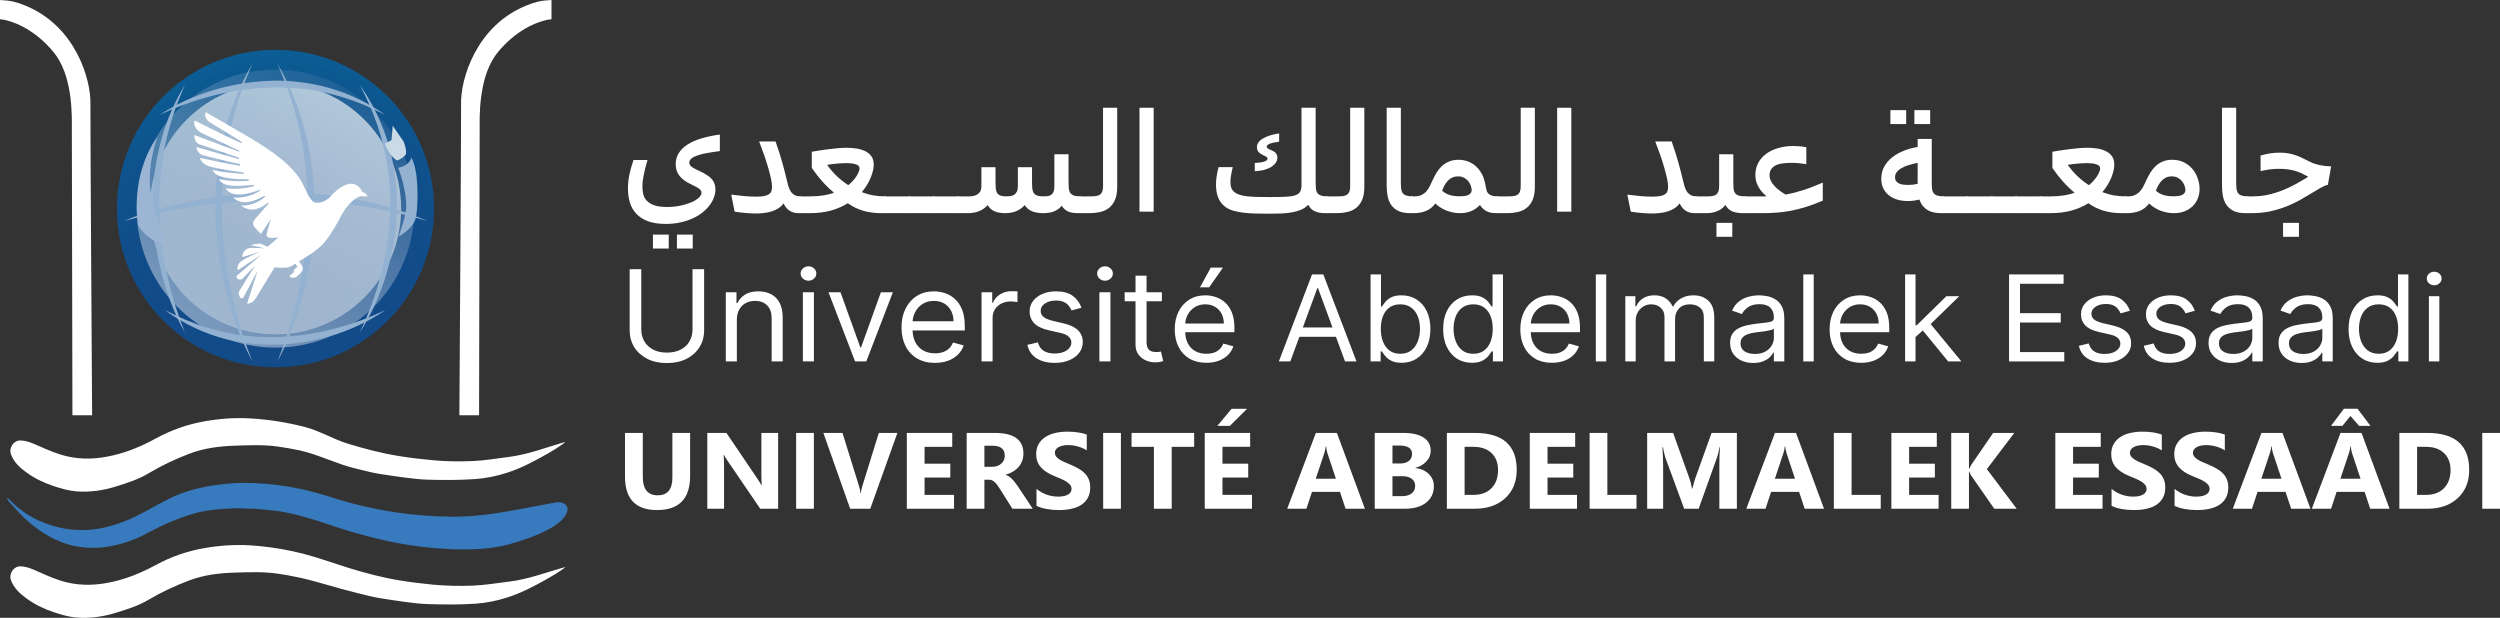 <svg width="348" height="86" viewBox="0 0 348 86" fill="none" xmlns="http://www.w3.org/2000/svg">
<rect x="0" y="0" width="348" height="86" fill="#333333" stroke="none"/>
<path d="M38.351 51.133C50.539 51.133 60.42 41.24 60.42 29.037C60.42 16.833 50.539 6.94 38.351 6.94C26.163 6.94 16.283 16.833 16.283 29.037C16.283 41.24 26.163 51.133 38.351 51.133Z" fill="url(#paint0_radial_2719_5)"/>
<path d="M38.351 48.389C49.026 48.389 57.679 39.725 57.679 29.037C57.679 18.349 49.026 9.684 38.351 9.684C27.677 9.684 19.023 18.349 19.023 29.037C19.023 39.725 27.677 48.389 38.351 48.389Z" fill="url(#paint1_linear_2719_5)"/>
<path d="M38.351 46.549C48.011 46.549 55.842 38.709 55.842 29.037C55.842 19.364 48.011 11.524 38.351 11.524C28.691 11.524 20.861 19.364 20.861 29.037C20.861 38.709 28.691 46.549 38.351 46.549Z" fill="url(#paint2_linear_2719_5)"/>
<path d="M22.178 16.014C26.834 12.968 32.397 11.383 37.949 11.234C42.124 11.16 46.354 12.029 50.103 13.892C51.35 14.491 52.535 15.227 53.668 16.014C53.102 15.747 52.374 15.352 51.811 15.109C51.42 14.941 51.026 14.761 50.639 14.585C47.253 13.195 43.652 12.342 39.997 12.201C33.875 11.939 27.706 13.391 22.178 16.014Z" fill="#93B1D0"/>
<path d="M17.244 30.751C20.564 29.385 24.086 28.496 27.612 27.835C36.897 26.156 46.667 26.39 55.686 29.314C56.96 29.737 58.231 30.223 59.462 30.751C59.005 30.622 57.953 30.336 57.523 30.207C56.874 30.039 56.221 29.886 55.572 29.714C42.988 26.755 29.7 27.494 17.244 30.751Z" fill="#93B1D0"/>
<path d="M53.672 43.152C48.097 46.968 40.885 48.651 34.188 47.755C30.149 47.187 26.201 45.59 22.956 43.152C23.57 43.437 24.152 43.766 24.77 44.036C25.149 44.201 25.536 44.381 25.916 44.549C26.048 44.604 26.474 44.764 26.619 44.819C35.337 48.373 45.31 47.152 53.672 43.152Z" fill="#93B1D0"/>
<path d="M25.732 46.271C24.242 43.672 23.222 40.827 22.463 37.934C20.884 31.757 20.767 25.118 22.585 18.981C22.675 18.691 22.808 18.19 22.917 17.904C23.124 17.313 23.453 16.37 23.71 15.798C24.273 14.409 24.977 13.082 25.736 11.802C25.161 13.18 24.578 14.542 24.141 15.959C20.853 25.807 21.916 36.728 25.732 46.271Z" fill="#93B1D0"/>
<path d="M50.076 46.271C52.667 40.897 54.188 34.963 54.317 28.99C54.419 24.148 53.453 19.302 51.534 14.851C51.1 13.849 50.572 12.776 50.076 11.798L50.701 12.741C51.178 13.446 51.581 14.201 51.999 14.941C52.179 15.305 52.445 15.853 52.621 16.221C52.785 16.546 53.141 17.442 53.289 17.795C53.508 18.296 53.676 18.891 53.86 19.411C53.985 19.756 54.231 20.687 54.341 21.059C54.438 21.372 54.517 21.85 54.595 22.175C55.369 25.713 55.42 29.412 54.931 32.998C54.216 37.683 52.671 42.298 50.076 46.271Z" fill="#93B1D0"/>
<path d="M35.15 50.331C33.429 47.172 32.249 43.743 31.377 40.259C30.619 37.198 30.169 34.051 30.02 30.904C29.973 29.835 29.962 28.579 29.993 27.518C30.016 27.029 30.048 26.312 30.075 25.827C30.212 23.921 30.478 22.003 30.857 20.128C31.698 16.174 33.128 12.318 35.15 8.819C34.043 11.375 33.085 14.002 32.393 16.699C30.888 22.605 30.552 28.79 31.252 34.842C31.858 40.138 33.14 45.387 35.15 50.331Z" fill="#93B1D0"/>
<path d="M38.602 50.331C40.607 45.383 41.889 40.138 42.499 34.838C43.211 28.676 42.859 22.374 41.272 16.374C40.599 13.79 39.665 11.273 38.602 8.815C40.619 12.315 42.053 16.17 42.894 20.124C43.273 21.999 43.539 23.917 43.676 25.823C43.699 26.308 43.734 27.029 43.758 27.514C43.789 28.571 43.778 29.835 43.731 30.9C43.582 34.051 43.133 37.194 42.374 40.255C41.502 43.743 40.322 47.176 38.602 50.331Z" fill="#93B1D0"/>
<path d="M54.665 17.501L54.501 19.509L53.559 20.002C53.559 20.002 54.298 21.889 55.298 22.339C55.338 22.339 56.139 21.991 56.444 21.56C56.753 21.13 56.178 19.693 56.178 19.693L54.665 17.501Z" fill="#CADBE5"/>
<path d="M57.269 21.948C57.269 21.948 57.066 23.055 55.404 23.361C55.549 23.525 56.655 26.735 56.538 28.915C56.471 30.148 55.486 32.955 55.486 32.955C55.486 32.955 57.636 31.784 57.922 30.144C58.211 28.508 58.332 23.795 57.269 21.948Z" fill="#93B1D0"/>
<path d="M21.885 19.141C21.885 19.141 18.163 23.611 19.23 31.401C19.23 31.401 20.458 33.491 22.956 34.106C21.85 29.389 19.473 26.477 21.885 19.141Z" fill="#9DB5D4"/>
<path d="M76.769 0V2.681C76.765 2.681 76.757 2.681 76.753 2.681C76.409 2.701 76.065 2.771 75.733 2.865C71.964 3.903 69.478 6.944 68.864 7.856C66.581 11.234 66.773 16.495 66.769 17.841C66.765 20.887 66.706 49.782 66.687 57.807H63.946C63.946 57.807 64.216 15.783 64.181 14.444C64.099 11.16 66.194 3.558 73.399 0.716C74.466 0.29 75.315 0.059 76.769 0Z" fill="white"/>
<path d="M0 1.88738e-07V2.681C0.004 2.681 0.012 2.681 0.016 2.681C0.36 2.701 0.704 2.771 1.036 2.865C4.805 3.903 7.291 6.944 7.905 7.856C10.188 11.234 9.996 16.495 10 17.841C10.004 20.887 10.063 49.782 10.082 57.807H12.823C12.823 57.807 12.553 15.783 12.588 14.444C12.67 11.16 10.575 3.558 3.37 0.716C2.303 0.29 1.454 0.059 0 1.88738e-07Z" fill="white"/>
<path d="M78.153 69.965C77.832 69.883 77.508 69.914 77.191 69.973C75.365 70.309 73.54 70.654 71.71 70.994C68.731 71.55 65.737 71.965 62.695 71.922C60.178 71.887 57.679 71.703 55.185 71.335C53.102 71.026 51.049 70.607 49.016 70.067C46.714 69.456 44.469 68.634 42.136 68.121C39.915 67.636 37.671 67.358 35.407 67.244C33.593 67.154 31.784 67.264 29.985 67.526C27.729 67.855 25.536 68.419 23.484 69.448C21.642 70.372 19.379 71.769 17.448 72.525C15.903 73.128 14.316 73.578 12.67 73.723C11.564 73.82 10.442 73.789 9.336 73.636C8.022 73.453 6.755 73.061 5.547 72.525C3.991 71.836 2.604 70.881 1.419 69.644C1.298 69.519 1.2 69.354 0.942 69.288C1.075 69.542 1.153 69.738 1.306 69.898C2.068 70.689 2.764 71.538 3.581 72.282C4.828 73.421 6.181 74.384 7.713 75.108C9.989 76.177 12.381 76.474 14.832 76.122C16.861 75.832 18.793 75.151 20.603 74.165C22.944 72.889 25.908 71.609 28.539 71.127C29.927 70.873 31.338 70.822 32.741 70.74C33.398 70.701 34.063 70.834 34.704 70.81C35.669 70.775 36.608 70.947 37.558 71.018C38.891 71.116 40.204 71.382 41.502 71.719C43.383 72.204 45.224 72.826 47.065 73.441C48.359 73.875 49.677 74.251 51.002 74.599C52.617 75.03 54.243 75.394 55.889 75.695C56.987 75.895 63.215 76.944 68.454 76.251C70.029 76.044 71.562 75.605 73.067 75.081C74.529 74.572 75.968 74.016 77.258 73.139C77.922 72.689 78.54 72.188 78.872 71.421C79.185 70.705 78.915 70.157 78.153 69.965Z" fill="#377ABE"/>
<path d="M70.846 80.964C69.165 81.168 67.488 81.453 65.799 81.52C63.946 81.59 62.085 81.555 60.228 81.379C58.664 81.23 57.105 81.035 55.557 80.78C53.148 80.385 50.787 79.751 48.457 79.03C46.448 78.412 44.477 77.676 42.437 77.144C39.942 76.494 37.413 76.075 34.844 75.915C32.73 75.785 30.619 75.926 28.527 76.283C26.123 76.69 23.836 77.48 21.705 78.639C19.809 79.668 17.846 80.487 15.747 80.972C13.62 81.465 11.482 81.579 9.343 81.074C7.948 80.745 6.642 80.169 5.34 79.582C4.554 79.226 3.78 78.874 2.869 78.835C1.912 78.792 1.192 79.856 1.529 80.761C1.931 81.857 2.74 82.596 3.624 83.254C4.766 84.1 6.032 84.726 7.389 85.184C8.44 85.54 9.508 85.861 10.602 85.955C12.487 86.112 14.348 85.853 16.154 85.293C17.69 84.82 19.25 84.334 20.63 83.512C22.456 82.432 24.356 81.547 26.33 80.8C28.39 80.021 30.552 79.766 32.73 79.704C34.7 79.649 36.67 79.563 38.641 79.852C39.661 80.001 40.67 80.177 41.674 80.397C44.301 80.976 46.843 81.853 49.458 82.479C50.607 82.753 51.745 83.09 52.91 83.266C54.016 83.434 55.123 83.622 56.233 83.767C57.367 83.919 58.512 84.06 59.646 84.092C61.808 84.158 63.974 84.182 66.135 84.037C67.633 83.935 69.087 83.645 70.51 83.199C72.492 82.581 74.322 81.618 76.12 80.608C76.976 80.126 77.825 79.621 78.708 78.956C78.54 78.98 78.481 78.984 78.423 78.999C75.913 79.719 73.466 80.647 70.846 80.964Z" fill="white"/>
<path d="M70.858 63.6C69.177 63.812 67.504 64.109 65.811 64.179C63.958 64.262 62.097 64.234 60.24 64.062C58.672 63.921 57.112 63.733 55.564 63.487C53.152 63.103 50.791 62.481 48.457 61.772C46.444 61.161 44.462 59.956 42.421 59.431C39.923 58.793 37.394 58.386 34.825 58.241C32.71 58.12 30.599 58.273 28.507 58.641C26.107 59.059 23.824 59.862 21.697 61.028C19.805 62.07 17.85 62.895 15.751 63.389C13.624 63.89 11.49 64.015 9.347 63.522C7.952 63.201 6.642 62.629 5.336 62.05C4.547 61.698 3.773 61.349 2.862 61.314C1.904 61.275 1.192 62.344 1.529 63.248C1.935 64.344 2.748 65.08 3.636 65.73C4.781 66.571 6.052 67.19 7.408 67.64C8.46 67.992 9.531 68.309 10.626 68.395C12.51 68.544 14.371 68.274 16.177 67.706C17.713 67.225 19.266 66.732 20.646 65.906C22.463 64.814 24.363 63.921 26.33 63.166C28.386 62.375 30.548 62.109 32.726 62.038C34.692 61.976 36.666 61.878 38.637 62.156C39.657 62.301 40.666 62.469 41.67 62.684C44.297 63.248 46.858 64.598 49.474 65.209C50.623 65.479 51.764 65.808 52.929 65.98C54.036 66.141 55.142 66.325 56.252 66.465C57.39 66.61 58.532 66.747 59.665 66.775C61.827 66.829 63.993 66.841 66.155 66.685C67.652 66.575 69.103 66.278 70.526 65.823C72.504 65.193 74.329 64.226 76.124 63.205C76.98 62.719 77.825 62.211 78.704 61.541C78.54 61.569 78.477 61.569 78.419 61.588C75.917 62.328 73.473 63.271 70.858 63.6Z" fill="white"/>
<path d="M51.155 27.318C51.096 27.173 50.912 26.837 50.451 26.723L50.447 26.719L50.24 26.351C48.93 24.433 46.647 26.606 46.115 27.248C45.533 27.948 44.38 28.438 43.766 28.172C43.07 27.87 42.335 25.933 41.971 25.287C40.365 22.437 36.318 20.081 34.219 18.844C34.211 18.84 34.2 18.832 34.192 18.828C31.475 17.227 28.633 15.618 28.633 15.618C28.633 15.618 28.281 16.444 29.223 17.031C30.536 17.841 32.495 19.032 33.679 19.748C33.652 19.814 33.621 19.877 33.593 19.944C31.537 19.008 27.436 16.941 27.084 16.765C26.971 17.074 27.041 17.438 27.237 17.767C27.487 18.194 27.87 18.448 28.324 18.64L33.3 20.969C33.292 21.02 33.281 21.071 33.277 21.122L27.041 18.793C27.041 18.793 27.01 19.536 27.483 19.928C27.608 20.034 27.765 20.096 27.925 20.143L33.242 21.932C33.246 21.999 33.265 22.1 33.269 22.163L27.303 20.464C27.303 20.464 27.507 21.407 28.175 21.588C29.219 21.869 31.51 22.441 33.386 22.825C33.402 22.875 33.457 23.055 33.472 23.106C32.409 22.946 27.823 21.987 27.823 21.987C27.823 21.987 28.081 22.821 29.078 23.134C30.435 23.556 32.816 23.846 33.867 24.007C33.906 24.073 33.941 24.14 33.984 24.202C32.972 24.175 31.146 24.007 29.555 23.658C29.555 23.658 29.778 24.093 30.173 24.324C30.904 24.75 32.432 24.95 34.547 24.97C34.618 25.052 34.645 25.087 34.719 25.169C33.789 25.244 31.971 25.294 30.517 24.93C30.493 24.927 30.619 25.686 32.257 25.85C33.101 25.936 34.461 25.807 35.282 25.733C35.333 25.784 35.388 25.831 35.443 25.878C33.531 26.496 31.447 26.214 31.447 26.214C31.611 26.66 32.241 27.072 33.347 27.079C34.196 27.083 35.462 26.7 36.092 26.43C36.154 26.484 36.154 26.484 36.213 26.543C35.998 26.692 35.697 26.841 35.407 26.974C33.852 27.674 32.452 27.483 32.452 27.483C32.452 27.483 32.952 28.089 33.887 28.144C35.013 28.207 36.342 27.549 36.819 27.252C36.846 27.291 36.87 27.326 36.897 27.365C35.443 28.762 33.601 28.622 33.601 28.622C33.73 28.806 34.219 29.044 34.712 29.138C36.014 29.385 37.335 28.172 37.335 28.172C37.358 28.222 37.378 28.273 37.397 28.328C36.913 28.904 35.505 30.45 35.368 30.669C35.247 30.861 35.224 31.041 35.239 31.189C35.259 31.366 35.341 31.53 35.466 31.659L36.315 32.559L37.687 30.5L37.139 32.501C37.077 32.72 37.124 32.865 37.229 32.959C37.237 32.967 37.249 32.974 37.257 32.982C37.64 33.272 38.648 33.029 38.648 33.029L38.672 33.115L37.264 34.352L36.795 34.145L36.764 34.129L36.303 33.925C35.818 33.859 34.88 34.129 34.88 34.129L36.588 34.501L36.623 34.509L36.897 34.568C36.897 34.568 36.78 34.564 36.6 34.552C36.588 34.552 36.572 34.552 36.561 34.552C36.146 34.532 35.443 34.505 34.966 34.505C34.282 34.505 33.719 35.065 33.726 35.75C33.726 35.773 33.726 35.785 33.726 35.785L36.287 35.033C36.287 35.033 34.059 35.91 33.468 36.454C32.878 36.998 33.101 37.609 33.101 37.609L35.931 35.734L36.002 35.687L36.397 35.409L35.92 35.836L35.834 35.914L32.906 38.443C32.925 38.74 33.171 38.924 33.422 38.924C33.554 38.924 33.691 38.873 33.797 38.756C33.797 38.756 33.801 38.756 33.801 38.752L35.509 36.963C35.443 37.061 33.461 40.228 33.324 40.494C33.292 40.553 33.273 40.615 33.261 40.682C33.21 40.944 33.292 41.214 33.453 41.422C33.57 41.57 33.801 41.559 33.898 41.398L35.884 37.632L34.391 42.279C34.876 42.247 35.318 41.981 35.572 41.562L38.23 37.214C38.23 37.214 39.309 37.327 39.966 37.237C40.623 37.147 41.103 36.673 41.103 36.673L41.393 37.147L40.924 37.542L40.892 37.918L40.361 38.333C40.142 38.869 41.205 38.587 41.205 38.587C41.205 38.587 42.022 37.95 42.147 37.531C42.269 37.116 41.608 36.395 41.608 36.395C44.61 34.587 45.244 34.055 47.147 30.7C48.438 27.851 50.123 27.314 50.123 27.314L51.162 27.338L51.155 27.318Z" fill="white"/>
<path d="M90.135 22.269C90.017 22.689 89.911 23.074 89.819 23.424C89.733 23.767 89.66 24.088 89.6 24.387C89.541 24.68 89.495 24.956 89.462 25.217C89.435 25.471 89.422 25.723 89.422 25.971C89.422 26.333 89.462 26.686 89.541 27.029C89.62 27.367 89.782 27.669 90.027 27.936C90.271 28.197 90.618 28.41 91.067 28.575C91.516 28.734 92.107 28.813 92.84 28.813C93.474 28.813 94.079 28.756 94.653 28.642C95.235 28.521 95.747 28.368 96.189 28.184C96.632 27.993 96.985 27.78 97.249 27.545C97.513 27.303 97.645 27.061 97.645 26.82C97.645 26.686 97.603 26.565 97.517 26.457C97.431 26.349 97.312 26.25 97.16 26.161C97.015 26.066 96.843 25.974 96.645 25.885C96.453 25.789 96.252 25.688 96.04 25.579C95.75 25.433 95.482 25.274 95.238 25.102C95 24.924 94.792 24.727 94.614 24.511C94.442 24.295 94.307 24.053 94.208 23.786C94.109 23.513 94.059 23.204 94.059 22.861C94.059 22.282 94.201 21.764 94.485 21.306C94.776 20.848 95.185 20.45 95.713 20.113C96.249 19.77 96.893 19.487 97.645 19.264C98.405 19.035 99.257 18.857 100.202 18.73V21.029C99.528 21.118 98.927 21.21 98.398 21.306C97.87 21.401 97.424 21.512 97.061 21.64C96.698 21.767 96.42 21.913 96.229 22.078C96.044 22.237 95.951 22.425 95.951 22.641C95.951 22.775 95.988 22.892 96.06 22.994C96.133 23.096 96.239 23.195 96.377 23.29C96.516 23.385 96.684 23.481 96.883 23.576C97.081 23.672 97.302 23.776 97.546 23.891C97.877 24.05 98.167 24.212 98.418 24.378C98.676 24.537 98.891 24.715 99.062 24.912C99.234 25.102 99.363 25.316 99.449 25.551C99.541 25.786 99.587 26.056 99.587 26.362C99.587 26.737 99.515 27.119 99.37 27.506C99.231 27.888 99.023 28.257 98.745 28.613C98.475 28.969 98.138 29.303 97.735 29.615C97.338 29.926 96.883 30.197 96.367 30.426C95.859 30.655 95.294 30.836 94.673 30.969C94.059 31.103 93.395 31.17 92.682 31.17C91.704 31.17 90.879 31.046 90.205 30.798C89.538 30.55 88.996 30.203 88.58 29.758C88.164 29.319 87.863 28.797 87.678 28.193C87.5 27.583 87.411 26.915 87.411 26.19C87.411 25.554 87.48 24.915 87.619 24.273C87.758 23.63 87.946 22.962 88.184 22.269H90.135ZM93.088 34.594H90.888V32.658H93.088V34.594ZM96.427 34.594H94.227V32.658H96.427V34.594Z" fill="white"/>
<path d="M101.787 27.096C102.507 27.185 103.151 27.255 103.719 27.306C104.294 27.351 104.809 27.373 105.265 27.373C105.727 27.373 106.1 27.344 106.384 27.287C106.675 27.224 106.899 27.134 107.058 27.02C107.216 26.905 107.322 26.762 107.375 26.591C107.434 26.413 107.464 26.209 107.464 25.98C107.464 25.688 107.414 25.309 107.315 24.845C107.216 24.381 107.084 23.869 106.919 23.309C106.761 22.749 106.572 22.158 106.354 21.535C106.136 20.911 105.909 20.298 105.671 19.694H107.959C108.336 20.762 108.65 21.748 108.901 22.651C109.152 23.554 109.373 24.413 109.564 25.227C109.624 25.462 109.687 25.703 109.753 25.951C109.825 26.2 109.928 26.428 110.06 26.638C110.192 26.842 110.367 27.01 110.585 27.144C110.809 27.271 111.1 27.335 111.457 27.335V29.672H111.179C110.968 29.672 110.763 29.65 110.565 29.605C110.367 29.561 110.179 29.488 110 29.386C109.822 29.284 109.654 29.147 109.495 28.976C109.343 28.804 109.208 28.594 109.089 28.346H109.039C108.841 28.613 108.6 28.836 108.316 29.014C108.039 29.186 107.732 29.325 107.395 29.433C107.064 29.535 106.711 29.608 106.335 29.653C105.965 29.697 105.585 29.72 105.195 29.72C104.819 29.72 104.376 29.697 103.868 29.653C103.359 29.615 102.824 29.551 102.262 29.462L101.787 27.096Z" fill="white"/>
<path d="M113.002 21.125C113.319 21.067 113.676 21.007 114.072 20.943C114.475 20.88 114.891 20.822 115.321 20.771C115.75 20.714 116.183 20.667 116.619 20.628C117.055 20.59 117.471 20.571 117.867 20.571C118.263 20.571 118.679 20.6 119.115 20.657C119.558 20.714 119.964 20.826 120.334 20.991C120.711 21.156 121.018 21.392 121.255 21.697C121.5 22.002 121.622 22.406 121.622 22.908C121.622 23.163 121.586 23.449 121.513 23.767C121.44 24.079 121.335 24.403 121.196 24.74C121.057 25.077 120.882 25.417 120.671 25.761C120.466 26.104 120.228 26.432 119.958 26.743C120.453 26.941 120.971 27.09 121.513 27.192C122.055 27.287 122.656 27.335 123.316 27.335V29.672H122.652C121.761 29.672 120.929 29.561 120.156 29.338C119.383 29.109 118.679 28.766 118.045 28.308H117.986C117.312 28.728 116.539 29.061 115.668 29.309C114.802 29.551 113.802 29.672 112.666 29.672H111.457C111.226 29.672 111.054 29.567 110.942 29.357C110.823 29.141 110.763 28.855 110.763 28.499C110.763 28.149 110.823 27.869 110.942 27.659C111.054 27.443 111.226 27.335 111.457 27.335H112.765C113.458 27.335 114.072 27.29 114.607 27.201C115.149 27.112 115.644 26.988 116.094 26.829C115.486 26.32 114.934 25.786 114.439 25.227C113.944 24.667 113.465 24.05 113.002 23.376V21.125ZM115.182 23.023C115.578 23.563 116.011 24.059 116.48 24.511C116.949 24.956 117.474 25.373 118.055 25.761H118.095C118.339 25.57 118.557 25.363 118.749 25.141C118.947 24.918 119.112 24.702 119.244 24.492C119.376 24.276 119.475 24.079 119.541 23.901C119.614 23.716 119.65 23.567 119.65 23.452C119.65 23.179 119.485 22.988 119.155 22.88C118.831 22.765 118.379 22.708 117.798 22.708C117.388 22.708 116.949 22.73 116.48 22.775C116.018 22.813 115.585 22.867 115.182 22.937V23.023Z" fill="white"/>
<path d="M123.326 29.672C123.095 29.672 122.923 29.567 122.811 29.357C122.692 29.141 122.633 28.855 122.633 28.499C122.633 28.149 122.692 27.869 122.811 27.659C122.923 27.443 123.095 27.335 123.326 27.335H126.715V29.672H123.326Z" fill="white"/>
<path d="M126.715 29.672C126.483 29.672 126.312 29.567 126.199 29.357C126.08 29.141 126.021 28.855 126.021 28.499C126.021 28.149 126.08 27.869 126.199 27.659C126.312 27.443 126.483 27.335 126.715 27.335H130.103V29.672H126.715Z" fill="white"/>
<path d="M130.103 29.672C129.872 29.672 129.7 29.567 129.588 29.357C129.469 29.141 129.409 28.855 129.409 28.499C129.409 28.149 129.469 27.869 129.588 27.659C129.7 27.443 129.872 27.335 130.103 27.335H133.491V29.672H130.103Z" fill="white"/>
<path d="M138.574 23.271V25.303C138.574 25.653 138.584 25.955 138.604 26.209C138.63 26.463 138.693 26.677 138.792 26.848C138.891 27.014 139.04 27.138 139.238 27.22C139.443 27.297 139.72 27.335 140.07 27.335C140.275 27.335 140.473 27.322 140.665 27.297C140.863 27.265 141.034 27.201 141.18 27.106C141.332 27.004 141.454 26.861 141.546 26.677C141.639 26.492 141.685 26.244 141.685 25.932V23.271H143.657V25.274C143.657 25.63 143.667 25.939 143.686 26.2C143.713 26.454 143.779 26.667 143.885 26.839C143.99 27.004 144.149 27.128 144.36 27.211C144.578 27.293 144.879 27.335 145.262 27.335C145.48 27.335 145.681 27.322 145.866 27.297C146.051 27.265 146.21 27.201 146.342 27.106C146.474 27.01 146.576 26.87 146.649 26.686C146.728 26.502 146.768 26.25 146.768 25.932V21.477H148.739V25.217C148.739 25.573 148.749 25.885 148.769 26.152C148.789 26.419 148.852 26.642 148.957 26.82C149.07 26.991 149.238 27.122 149.463 27.211C149.694 27.293 150.017 27.335 150.433 27.335V29.672H150.077C149.515 29.672 149.053 29.596 148.69 29.443C148.333 29.284 148.039 29.026 147.808 28.67H147.768C147.603 28.874 147.418 29.039 147.214 29.166C147.015 29.294 146.807 29.395 146.589 29.472C146.371 29.548 146.147 29.599 145.916 29.624C145.691 29.656 145.466 29.672 145.242 29.672C144.978 29.672 144.717 29.653 144.459 29.615C144.208 29.583 143.97 29.526 143.746 29.443C143.528 29.36 143.323 29.249 143.132 29.109C142.947 28.963 142.788 28.785 142.656 28.575H142.616C142.438 28.785 142.237 28.96 142.012 29.1C141.794 29.239 141.569 29.354 141.338 29.443C141.107 29.526 140.873 29.583 140.635 29.615C140.397 29.653 140.176 29.672 139.971 29.672C139.35 29.672 138.842 29.586 138.445 29.414C138.049 29.243 137.732 28.963 137.494 28.575H137.454C137.27 28.785 137.068 28.96 136.85 29.1C136.632 29.239 136.404 29.354 136.166 29.443C135.935 29.526 135.701 29.583 135.463 29.615C135.232 29.653 135.011 29.672 134.799 29.672H133.491C133.26 29.672 133.088 29.567 132.976 29.357C132.857 29.141 132.798 28.855 132.798 28.499C132.798 28.149 132.857 27.869 132.976 27.659C133.088 27.443 133.26 27.335 133.491 27.335H134.898C135.07 27.335 135.255 27.319 135.453 27.287C135.658 27.249 135.846 27.179 136.018 27.077C136.19 26.975 136.332 26.835 136.444 26.657C136.556 26.473 136.612 26.231 136.612 25.932V23.271H138.574Z" fill="white"/>
<path d="M155.516 15V25.999C155.516 26.762 155.407 27.383 155.189 27.86C154.971 28.336 154.684 28.709 154.327 28.976C153.971 29.243 153.561 29.424 153.099 29.519C152.643 29.621 152.174 29.672 151.692 29.672H150.433C150.202 29.672 150.031 29.567 149.918 29.357C149.799 29.141 149.74 28.855 149.74 28.499C149.74 28.149 149.799 27.869 149.918 27.659C150.031 27.443 150.202 27.335 150.433 27.335H151.791C152.068 27.335 152.316 27.322 152.534 27.297C152.752 27.271 152.934 27.211 153.079 27.115C153.231 27.02 153.346 26.88 153.426 26.696C153.505 26.505 153.544 26.25 153.544 25.932V15H155.516Z" fill="white"/>
<path d="M158.617 29.462V15H160.589V29.462H158.617Z" fill="white"/>
<path d="M174.668 22.689C175.857 22.625 176.451 22.416 176.451 22.059C176.451 22.009 176.411 21.948 176.332 21.878C176.253 21.802 176.094 21.713 175.857 21.611C175.572 21.484 175.351 21.334 175.193 21.163C175.041 20.991 174.965 20.759 174.965 20.466C174.965 20.212 175.047 19.98 175.213 19.77C175.378 19.56 175.602 19.379 175.886 19.226C176.17 19.067 176.497 18.933 176.867 18.825C177.244 18.717 177.64 18.635 178.056 18.577V19.722C177.448 19.798 177.006 19.897 176.728 20.018C176.458 20.132 176.322 20.269 176.322 20.428C176.322 20.504 176.368 20.581 176.461 20.657C176.553 20.727 176.742 20.819 177.026 20.934C177.29 21.048 177.485 21.182 177.61 21.334C177.742 21.487 177.808 21.703 177.808 21.983C177.808 22.193 177.742 22.403 177.61 22.613C177.485 22.816 177.293 23.007 177.036 23.185C176.778 23.357 176.451 23.503 176.055 23.624C175.665 23.738 175.203 23.808 174.668 23.834V22.689ZM171.596 23.261C171.55 23.471 171.507 23.668 171.467 23.853C171.428 24.031 171.395 24.203 171.368 24.368C171.342 24.527 171.319 24.683 171.299 24.835C171.286 24.988 171.279 25.147 171.279 25.312C171.279 25.465 171.286 25.611 171.299 25.751C171.319 25.885 171.352 26.015 171.398 26.142C171.444 26.263 171.507 26.381 171.586 26.495C171.672 26.603 171.781 26.705 171.913 26.801C172.085 26.928 172.3 27.033 172.557 27.115C172.815 27.198 173.135 27.265 173.518 27.316C173.908 27.36 174.374 27.392 174.915 27.411C175.457 27.424 176.104 27.43 176.857 27.43C177.689 27.43 178.38 27.418 178.928 27.392C179.483 27.367 179.925 27.303 180.256 27.201C180.592 27.093 180.827 26.931 180.959 26.715C181.098 26.492 181.167 26.187 181.167 25.799V15H183.139V25.274C183.139 25.63 183.149 25.939 183.168 26.2C183.188 26.454 183.251 26.667 183.357 26.839C183.469 27.004 183.637 27.128 183.862 27.211C184.093 27.293 184.417 27.335 184.833 27.335V29.672H184.437C183.849 29.672 183.367 29.58 182.99 29.395C182.614 29.211 182.326 28.925 182.128 28.537H182.069C181.791 28.823 181.458 29.049 181.068 29.214C180.685 29.373 180.259 29.491 179.79 29.567C179.321 29.65 178.816 29.701 178.274 29.72C177.739 29.739 177.181 29.748 176.6 29.748C175.946 29.748 175.315 29.739 174.707 29.72C174.106 29.707 173.541 29.666 173.013 29.596C172.491 29.532 172.016 29.433 171.586 29.3C171.157 29.166 170.79 28.979 170.487 28.737C170.255 28.559 170.061 28.355 169.902 28.127C169.75 27.898 169.625 27.653 169.526 27.392C169.433 27.131 169.367 26.861 169.327 26.581C169.288 26.295 169.268 26.012 169.268 25.732C169.268 25.3 169.301 24.88 169.367 24.473C169.433 24.066 169.519 23.662 169.625 23.261H171.596Z" fill="white"/>
<path d="M189.915 15V25.999C189.915 26.762 189.806 27.383 189.589 27.86C189.371 28.336 189.083 28.709 188.727 28.976C188.37 29.243 187.96 29.424 187.498 29.519C187.042 29.621 186.573 29.672 186.091 29.672H184.833C184.602 29.672 184.43 29.567 184.318 29.357C184.199 29.141 184.139 28.855 184.139 28.499C184.139 28.149 184.199 27.869 184.318 27.659C184.43 27.443 184.602 27.335 184.833 27.335H186.19C186.468 27.335 186.715 27.322 186.933 27.297C187.151 27.271 187.333 27.211 187.478 27.115C187.63 27.02 187.746 26.88 187.825 26.696C187.904 26.505 187.944 26.25 187.944 25.932V15H189.915Z" fill="white"/>
<path d="M194.998 15V25.274C194.998 25.649 195.011 25.967 195.038 26.228C195.064 26.489 195.133 26.702 195.246 26.867C195.365 27.026 195.536 27.144 195.761 27.22C195.986 27.297 196.296 27.335 196.692 27.335V29.672H196.306C195.632 29.672 195.081 29.57 194.651 29.367C194.229 29.157 193.895 28.877 193.651 28.527C193.413 28.177 193.248 27.77 193.155 27.306C193.069 26.842 193.026 26.352 193.026 25.837V15H194.998Z" fill="white"/>
<path d="M203.053 22.241C203.377 22.241 203.68 22.279 203.965 22.355C204.249 22.425 204.506 22.524 204.737 22.651C204.975 22.772 205.186 22.915 205.371 23.08C205.563 23.245 205.728 23.417 205.867 23.595C206.184 24.009 206.408 24.422 206.54 24.835C206.679 25.242 206.775 25.637 206.828 26.018C206.854 26.203 206.891 26.378 206.937 26.543C206.99 26.702 207.076 26.842 207.194 26.963C207.313 27.077 207.482 27.169 207.7 27.239C207.918 27.303 208.205 27.335 208.562 27.335V29.672H208.294C207.766 29.672 207.32 29.586 206.957 29.414C206.593 29.243 206.283 28.956 206.025 28.556H205.976C205.659 28.906 205.269 29.179 204.807 29.376C204.351 29.573 203.819 29.672 203.212 29.672C202.868 29.672 202.535 29.637 202.211 29.567C201.887 29.497 201.58 29.405 201.289 29.29C200.999 29.17 200.728 29.026 200.477 28.861C200.226 28.696 200.001 28.518 199.803 28.327C199.427 28.823 198.984 29.173 198.476 29.376C197.967 29.573 197.409 29.672 196.801 29.672H196.702C196.471 29.672 196.299 29.567 196.187 29.357C196.068 29.141 196.009 28.855 196.009 28.499C196.009 28.149 196.068 27.869 196.187 27.659C196.299 27.443 196.471 27.335 196.702 27.335H196.871C197.287 27.335 197.634 27.265 197.911 27.125C198.188 26.979 198.416 26.797 198.595 26.581C198.78 26.359 198.931 26.117 199.05 25.856C199.176 25.589 199.295 25.338 199.407 25.102C199.572 24.74 199.757 24.387 199.962 24.044C200.167 23.7 200.411 23.395 200.695 23.128C200.979 22.861 201.313 22.648 201.696 22.489C202.079 22.323 202.531 22.241 203.053 22.241ZM200.745 26.543C201.029 26.804 201.369 27.001 201.765 27.134C202.161 27.262 202.65 27.325 203.231 27.325C203.449 27.325 203.654 27.312 203.846 27.287C204.044 27.262 204.215 27.217 204.361 27.154C204.513 27.084 204.632 26.994 204.717 26.886C204.81 26.772 204.856 26.626 204.856 26.448C204.856 26.308 204.823 26.13 204.757 25.913C204.691 25.697 204.582 25.487 204.43 25.284C204.285 25.08 204.09 24.909 203.846 24.769C203.601 24.622 203.304 24.549 202.954 24.549C202.67 24.549 202.416 24.6 202.191 24.702C201.966 24.797 201.765 24.934 201.587 25.112C201.408 25.29 201.25 25.5 201.111 25.742C200.972 25.983 200.85 26.25 200.745 26.543Z" fill="white"/>
<path d="M213.654 15V25.999C213.654 26.762 213.545 27.383 213.327 27.86C213.109 28.336 212.822 28.709 212.465 28.976C212.109 29.243 211.699 29.424 211.237 29.519C210.781 29.621 210.312 29.672 209.83 29.672H208.572C208.34 29.672 208.169 29.567 208.056 29.357C207.937 29.141 207.878 28.855 207.878 28.499C207.878 28.149 207.937 27.869 208.056 27.659C208.169 27.443 208.34 27.335 208.572 27.335H209.929C210.206 27.335 210.454 27.322 210.672 27.297C210.89 27.271 211.072 27.211 211.217 27.115C211.369 27.02 211.484 26.88 211.564 26.696C211.643 26.505 211.683 26.25 211.683 25.932V15H213.654Z" fill="white"/>
<path d="M216.755 29.462V15H218.727V29.462H216.755Z" fill="white"/>
<path d="M226.524 27.096C227.244 27.185 227.888 27.255 228.456 27.306C229.031 27.351 229.546 27.373 230.002 27.373C230.464 27.373 230.837 27.344 231.121 27.287C231.412 27.224 231.637 27.134 231.795 27.02C231.954 26.905 232.059 26.762 232.112 26.591C232.172 26.413 232.201 26.209 232.201 25.98C232.201 25.688 232.152 25.309 232.053 24.845C231.954 24.381 231.822 23.869 231.656 23.309C231.498 22.749 231.31 22.158 231.092 21.535C230.874 20.911 230.646 20.298 230.408 19.694H232.697C233.073 20.762 233.387 21.748 233.638 22.651C233.889 23.554 234.11 24.413 234.302 25.227C234.361 25.462 234.424 25.703 234.49 25.951C234.563 26.2 234.665 26.428 234.797 26.638C234.929 26.842 235.104 27.01 235.322 27.144C235.547 27.271 235.837 27.335 236.194 27.335V29.672H235.917C235.705 29.672 235.501 29.65 235.302 29.605C235.104 29.561 234.916 29.488 234.738 29.386C234.559 29.284 234.391 29.147 234.232 28.976C234.08 28.804 233.945 28.594 233.826 28.346H233.777C233.578 28.613 233.337 28.836 233.053 29.014C232.776 29.186 232.469 29.325 232.132 29.433C231.802 29.535 231.448 29.608 231.072 29.653C230.702 29.697 230.322 29.72 229.932 29.72C229.556 29.72 229.113 29.697 228.605 29.653C228.096 29.615 227.561 29.551 227 29.462L226.524 27.096Z" fill="white"/>
<path d="M241.277 25.274C241.277 25.63 241.287 25.939 241.306 26.2C241.326 26.454 241.389 26.667 241.495 26.839C241.607 27.004 241.775 27.128 242 27.211C242.231 27.293 242.555 27.335 242.971 27.335V29.672H242.614C242.013 29.672 241.508 29.583 241.098 29.405C240.695 29.22 240.398 28.937 240.207 28.556H240.157C239.985 28.778 239.791 28.963 239.573 29.109C239.361 29.249 239.137 29.363 238.899 29.453C238.668 29.535 238.433 29.593 238.195 29.624C237.958 29.656 237.736 29.672 237.532 29.672H236.194C235.963 29.672 235.791 29.567 235.679 29.357C235.56 29.141 235.501 28.855 235.501 28.499C235.501 28.149 235.56 27.869 235.679 27.659C235.791 27.443 235.963 27.335 236.194 27.335H237.67C237.928 27.335 238.159 27.319 238.364 27.287C238.569 27.255 238.74 27.192 238.879 27.096C239.018 26.994 239.123 26.851 239.196 26.667C239.269 26.483 239.305 26.238 239.305 25.932V21.477H241.277V25.274ZM241.138 32.963H238.929V31.027H241.138V32.963Z" fill="white"/>
<path d="M253.731 27.936C252.918 28.279 252.149 28.565 251.422 28.794C250.702 29.017 250.005 29.195 249.332 29.329C248.658 29.456 247.994 29.545 247.34 29.596C246.686 29.647 246.019 29.672 245.339 29.672H242.971C242.74 29.672 242.568 29.567 242.456 29.357C242.337 29.141 242.277 28.855 242.277 28.499C242.277 28.149 242.337 27.869 242.456 27.659C242.568 27.443 242.74 27.335 242.971 27.335H245.824L245.844 27.277C245.534 27.01 245.283 26.75 245.091 26.495C244.9 26.235 244.748 25.98 244.635 25.732C244.523 25.484 244.447 25.242 244.408 25.007C244.368 24.772 244.348 24.546 244.348 24.33C244.348 23.732 244.477 23.188 244.734 22.698C244.992 22.202 245.355 21.779 245.824 21.43C246.293 21.08 246.851 20.81 247.499 20.619C248.153 20.422 248.873 20.323 249.659 20.323C249.91 20.323 250.177 20.336 250.461 20.361C250.752 20.38 251.079 20.422 251.442 20.485V22.851C251.085 22.794 250.745 22.749 250.421 22.718C250.098 22.686 249.771 22.67 249.441 22.67C249.044 22.67 248.658 22.689 248.281 22.727C247.912 22.759 247.581 22.838 247.291 22.966C247 23.086 246.766 23.265 246.587 23.5C246.409 23.735 246.32 24.05 246.32 24.444C246.32 24.572 246.346 24.73 246.399 24.921C246.458 25.106 246.567 25.312 246.726 25.541C246.884 25.77 247.109 26.015 247.4 26.276C247.697 26.537 248.083 26.807 248.559 27.087C248.968 27.01 249.375 26.921 249.777 26.82C250.187 26.712 250.6 26.591 251.016 26.457C251.439 26.324 251.871 26.171 252.314 25.999C252.763 25.828 253.235 25.634 253.731 25.417V27.936Z" fill="white"/>
<path d="M266.938 19.34H268.899V25.465C268.899 25.783 268.912 26.06 268.939 26.295C268.972 26.53 269.045 26.724 269.157 26.877C269.269 27.029 269.438 27.144 269.662 27.22C269.887 27.297 270.197 27.335 270.593 27.335V29.672H270.187C269.85 29.672 269.527 29.64 269.216 29.577C268.912 29.519 268.628 29.418 268.364 29.271C268.107 29.125 267.875 28.931 267.671 28.689C267.473 28.441 267.307 28.136 267.175 27.774C266.905 27.844 266.634 27.898 266.363 27.936C266.099 27.968 265.834 27.983 265.57 27.983C265.075 27.983 264.603 27.923 264.153 27.802C263.711 27.675 263.321 27.484 262.984 27.23C262.648 26.969 262.377 26.645 262.172 26.257C261.974 25.863 261.875 25.401 261.875 24.873C261.875 24.244 262.013 23.681 262.291 23.185C262.568 22.689 262.941 22.256 263.41 21.888C263.879 21.519 264.418 21.217 265.025 20.981C265.633 20.74 266.27 20.565 266.938 20.457V19.34ZM266.938 22.67C266.508 22.753 266.102 22.851 265.719 22.966C265.342 23.08 265.009 23.22 264.718 23.385C264.434 23.544 264.206 23.732 264.035 23.948C263.869 24.158 263.787 24.4 263.787 24.673C263.787 24.889 263.836 25.067 263.936 25.207C264.041 25.347 264.177 25.459 264.342 25.541C264.513 25.618 264.708 25.672 264.926 25.703C265.144 25.729 265.369 25.742 265.6 25.742C265.831 25.742 266.056 25.729 266.274 25.703C266.498 25.678 266.72 25.637 266.938 25.579V22.67ZM265.342 17.27H263.143V15.334H265.342V17.27ZM268.681 17.27H266.482V15.334H268.681V17.27Z" fill="white"/>
<path d="M270.593 29.672C270.362 29.672 270.191 29.567 270.078 29.357C269.959 29.141 269.9 28.855 269.9 28.499C269.9 28.149 269.959 27.869 270.078 27.659C270.191 27.443 270.362 27.335 270.593 27.335H273.982V29.672H270.593Z" fill="white"/>
<path d="M273.982 29.672C273.751 29.672 273.579 29.567 273.467 29.357C273.348 29.141 273.288 28.855 273.288 28.499C273.288 28.149 273.348 27.869 273.467 27.659C273.579 27.443 273.751 27.335 273.982 27.335H277.37V29.672H273.982Z" fill="white"/>
<path d="M277.37 29.672C277.139 29.672 276.967 29.567 276.855 29.357C276.736 29.141 276.677 28.855 276.677 28.499C276.677 28.149 276.736 27.869 276.855 27.659C276.967 27.443 277.139 27.335 277.37 27.335H280.759V29.672H277.37Z" fill="white"/>
<path d="M280.759 29.672C280.528 29.672 280.356 29.567 280.243 29.357C280.125 29.141 280.065 28.855 280.065 28.499C280.065 28.149 280.125 27.869 280.243 27.659C280.356 27.443 280.528 27.335 280.759 27.335H284.147V29.672H280.759Z" fill="white"/>
<path d="M285.693 21.125C286.01 21.067 286.366 21.007 286.763 20.943C287.166 20.88 287.582 20.822 288.011 20.771C288.44 20.714 288.873 20.667 289.309 20.628C289.745 20.59 290.161 20.571 290.557 20.571C290.954 20.571 291.37 20.6 291.806 20.657C292.248 20.714 292.654 20.826 293.024 20.991C293.401 21.156 293.708 21.392 293.946 21.697C294.19 22.002 294.312 22.406 294.312 22.908C294.312 23.163 294.276 23.449 294.203 23.767C294.131 24.079 294.025 24.403 293.886 24.74C293.748 25.077 293.573 25.417 293.361 25.761C293.156 26.104 292.919 26.432 292.648 26.743C293.143 26.941 293.662 27.09 294.203 27.192C294.745 27.287 295.346 27.335 296.007 27.335V29.672H295.343C294.451 29.672 293.619 29.561 292.846 29.338C292.073 29.109 291.37 28.766 290.736 28.308H290.676C290.003 28.728 289.23 29.061 288.358 29.309C287.493 29.551 286.492 29.672 285.356 29.672H284.147C283.916 29.672 283.744 29.567 283.632 29.357C283.513 29.141 283.454 28.855 283.454 28.499C283.454 28.149 283.513 27.869 283.632 27.659C283.744 27.443 283.916 27.335 284.147 27.335H285.455C286.148 27.335 286.763 27.29 287.298 27.201C287.839 27.112 288.335 26.988 288.784 26.829C288.176 26.32 287.625 25.786 287.129 25.227C286.634 24.667 286.155 24.05 285.693 23.376V21.125ZM287.872 23.023C288.269 23.563 288.701 24.059 289.17 24.511C289.639 24.956 290.164 25.373 290.746 25.761H290.785C291.03 25.57 291.248 25.363 291.439 25.141C291.637 24.918 291.802 24.702 291.935 24.492C292.067 24.276 292.166 24.079 292.232 23.901C292.304 23.716 292.341 23.567 292.341 23.452C292.341 23.179 292.176 22.988 291.845 22.88C291.522 22.765 291.069 22.708 290.488 22.708C290.078 22.708 289.639 22.73 289.17 22.775C288.708 22.813 288.275 22.867 287.872 22.937V23.023Z" fill="white"/>
<path d="M302.377 22.241C303.018 22.241 303.576 22.368 304.052 22.622C304.527 22.87 304.923 23.191 305.241 23.586C305.558 23.98 305.792 24.416 305.944 24.893C306.102 25.37 306.182 25.837 306.182 26.295C306.182 26.766 306.099 27.208 305.934 27.621C305.776 28.028 305.541 28.384 305.231 28.689C304.92 28.995 304.54 29.236 304.091 29.414C303.649 29.586 303.147 29.672 302.585 29.672C302.235 29.672 301.898 29.637 301.575 29.567C301.251 29.497 300.944 29.405 300.653 29.29C300.369 29.17 300.098 29.026 299.841 28.861C299.59 28.696 299.362 28.518 299.157 28.327C298.781 28.823 298.328 29.173 297.8 29.376C297.278 29.573 296.717 29.672 296.116 29.672H296.016C295.785 29.672 295.614 29.567 295.501 29.357C295.382 29.141 295.323 28.855 295.323 28.499C295.323 28.149 295.382 27.869 295.501 27.659C295.614 27.443 295.785 27.335 296.016 27.335H296.185C296.601 27.335 296.948 27.265 297.225 27.125C297.509 26.979 297.744 26.797 297.929 26.581C298.12 26.359 298.279 26.117 298.404 25.856C298.53 25.595 298.649 25.344 298.761 25.102C298.926 24.746 299.111 24.397 299.316 24.053C299.527 23.71 299.771 23.404 300.049 23.137C300.333 22.87 300.663 22.654 301.04 22.489C301.423 22.323 301.869 22.241 302.377 22.241ZM300.098 26.543C300.382 26.804 300.723 27.001 301.119 27.134C301.515 27.262 302.004 27.325 302.585 27.325C302.803 27.325 303.008 27.312 303.2 27.287C303.398 27.262 303.569 27.217 303.715 27.154C303.867 27.084 303.986 26.991 304.071 26.877C304.164 26.762 304.21 26.619 304.21 26.448C304.21 26.308 304.177 26.13 304.111 25.913C304.045 25.697 303.936 25.487 303.784 25.284C303.632 25.08 303.434 24.909 303.19 24.769C302.952 24.622 302.655 24.549 302.298 24.549C302.014 24.549 301.76 24.6 301.535 24.702C301.317 24.804 301.119 24.944 300.941 25.122C300.762 25.3 300.604 25.509 300.465 25.751C300.326 25.993 300.204 26.257 300.098 26.543Z" fill="white"/>
<path d="M311.274 15V25.274C311.274 25.649 311.287 25.967 311.314 26.228C311.34 26.489 311.41 26.702 311.522 26.867C311.641 27.026 311.813 27.144 312.037 27.22C312.262 27.297 312.572 27.335 312.968 27.335V29.672H312.582C311.908 29.672 311.357 29.57 310.927 29.367C310.505 29.157 310.171 28.877 309.927 28.527C309.689 28.177 309.524 27.77 309.431 27.306C309.346 26.842 309.303 26.352 309.303 25.837V15H311.274Z" fill="white"/>
<path d="M314.673 21.649C315.122 21.522 315.558 21.423 315.98 21.353C316.41 21.284 316.875 21.248 317.377 21.248C317.853 21.248 318.276 21.287 318.646 21.363C319.022 21.439 319.372 21.538 319.696 21.659C320.026 21.779 320.34 21.919 320.637 22.078C320.941 22.231 321.255 22.384 321.578 22.536C321.783 22.638 321.988 22.724 322.192 22.794C322.404 22.864 322.625 22.924 322.856 22.975C323.087 23.026 323.335 23.067 323.599 23.099C323.864 23.125 324.161 23.147 324.491 23.166L324.045 25.723C323.728 25.793 323.375 25.942 322.985 26.171C322.595 26.393 322.163 26.651 321.687 26.944C321.212 27.236 320.687 27.545 320.112 27.869C319.544 28.187 318.92 28.48 318.239 28.747C317.559 29.014 316.819 29.236 316.02 29.414C315.221 29.586 314.356 29.672 313.424 29.672H312.978C312.747 29.672 312.575 29.567 312.463 29.357C312.344 29.141 312.285 28.855 312.285 28.499C312.285 28.149 312.344 27.869 312.463 27.659C312.575 27.443 312.747 27.335 312.978 27.335H313.513C314.293 27.335 315.033 27.259 315.733 27.106C316.433 26.947 317.1 26.74 317.734 26.486C318.375 26.231 318.982 25.945 319.557 25.627C320.138 25.303 320.703 24.972 321.251 24.635V24.568C320.941 24.397 320.64 24.244 320.35 24.11C320.066 23.977 319.768 23.866 319.458 23.776C319.154 23.687 318.824 23.621 318.467 23.576C318.117 23.525 317.718 23.5 317.268 23.5C316.78 23.5 316.327 23.529 315.911 23.586C315.502 23.637 315.089 23.716 314.673 23.824V21.649ZM320.013 32.963H317.803V31.027H320.013V32.963Z" fill="white"/>
<path d="M96.4 37.47H98.015V45.972C98.015 46.85 97.801 47.634 97.371 48.323C96.945 49.009 96.344 49.55 95.567 49.947C94.79 50.34 93.878 50.537 92.832 50.537C91.786 50.537 90.874 50.34 90.097 49.947C89.32 49.55 88.717 49.009 88.287 48.323C87.861 47.634 87.649 46.85 87.649 45.972V37.47H89.264V45.847C89.264 46.474 89.407 47.032 89.693 47.521C89.98 48.006 90.388 48.388 90.918 48.668C91.452 48.944 92.09 49.082 92.832 49.082C93.574 49.082 94.213 48.944 94.746 48.668C95.281 48.388 95.689 48.006 95.971 47.521C96.257 47.032 96.4 46.474 96.4 45.847V37.47Z" fill="white"/>
<path d="M102.569 44.518V50.311H101.032V40.68H102.517V42.185H102.647C102.881 41.696 103.237 41.303 103.715 41.006C104.192 40.706 104.809 40.555 105.564 40.555C106.241 40.555 106.834 40.689 107.342 40.956C107.85 41.22 108.245 41.621 108.527 42.16C108.809 42.695 108.95 43.372 108.95 44.191V50.311H107.414V44.292C107.414 43.535 107.21 42.946 106.801 42.524C106.393 42.097 105.833 41.884 105.121 41.884C104.631 41.884 104.192 41.987 103.806 42.191C103.424 42.396 103.122 42.695 102.901 43.088C102.68 43.481 102.569 43.958 102.569 44.518Z" fill="white"/>
<path d="M111.759 50.311V40.68H113.295V50.311H111.759ZM112.54 39.075C112.24 39.075 111.982 38.977 111.765 38.781C111.552 38.584 111.446 38.348 111.446 38.072C111.446 37.796 111.552 37.56 111.765 37.364C111.982 37.167 112.24 37.069 112.54 37.069C112.84 37.069 113.096 37.167 113.308 37.364C113.525 37.56 113.634 37.796 113.634 38.072C113.634 38.348 113.525 38.584 113.308 38.781C113.096 38.977 112.84 39.075 112.54 39.075Z" fill="white"/>
<path d="M124.289 40.68L120.59 50.311H119.027L115.329 40.68H116.996L119.757 48.355H119.861L122.622 40.68H124.289Z" fill="white"/>
<path d="M130.153 50.512C129.189 50.512 128.358 50.307 127.659 49.897C126.964 49.483 126.428 48.907 126.05 48.167C125.677 47.423 125.49 46.557 125.49 45.571C125.49 44.584 125.677 43.715 126.05 42.963C126.428 42.206 126.953 41.617 127.626 41.194C128.303 40.768 129.093 40.555 129.996 40.555C130.517 40.555 131.032 40.639 131.54 40.806C132.048 40.973 132.51 41.245 132.927 41.621C133.343 41.993 133.676 42.486 133.923 43.101C134.17 43.715 134.294 44.472 134.294 45.37V45.997H126.584V44.718H132.731C132.731 44.175 132.619 43.69 132.393 43.264C132.171 42.837 131.854 42.501 131.442 42.254C131.034 42.008 130.552 41.884 129.996 41.884C129.384 41.884 128.855 42.031 128.408 42.323C127.965 42.611 127.624 42.988 127.385 43.452C127.146 43.916 127.027 44.413 127.027 44.944V45.797C127.027 46.524 127.157 47.141 127.418 47.646C127.683 48.148 128.049 48.53 128.518 48.794C128.987 49.053 129.532 49.182 130.153 49.182C130.556 49.182 130.921 49.128 131.247 49.019C131.577 48.907 131.861 48.739 132.1 48.518C132.338 48.292 132.523 48.012 132.653 47.678L134.138 48.079C133.982 48.564 133.719 48.99 133.35 49.358C132.981 49.722 132.525 50.006 131.983 50.211C131.44 50.411 130.83 50.512 130.153 50.512Z" fill="white"/>
<path d="M136.632 50.311V40.68H138.117V42.135H138.221C138.403 41.658 138.733 41.272 139.211 40.975C139.688 40.678 140.226 40.53 140.826 40.53C140.938 40.53 141.079 40.532 141.249 40.536C141.418 40.54 141.546 40.547 141.633 40.555V42.06C141.581 42.047 141.462 42.028 141.275 42.003C141.092 41.974 140.899 41.959 140.695 41.959C140.209 41.959 139.775 42.058 139.393 42.254C139.015 42.446 138.716 42.714 138.494 43.057C138.277 43.395 138.169 43.782 138.169 44.217V50.311H136.632Z" fill="white"/>
<path d="M150.539 42.837L149.159 43.213C149.072 42.992 148.944 42.777 148.775 42.568C148.61 42.354 148.384 42.179 148.098 42.041C147.811 41.903 147.444 41.834 146.997 41.834C146.385 41.834 145.875 41.97 145.467 42.242C145.063 42.509 144.861 42.85 144.861 43.264C144.861 43.631 145 43.922 145.278 44.135C145.556 44.348 145.99 44.526 146.58 44.668L148.065 45.019C148.959 45.228 149.626 45.548 150.064 45.978C150.503 46.405 150.722 46.955 150.722 47.627C150.722 48.179 150.557 48.672 150.227 49.107C149.901 49.542 149.445 49.885 148.859 50.135C148.273 50.386 147.592 50.512 146.815 50.512C145.795 50.512 144.95 50.298 144.282 49.872C143.613 49.446 143.19 48.823 143.012 48.004L144.47 47.653C144.609 48.171 144.872 48.56 145.258 48.819C145.649 49.078 146.159 49.208 146.789 49.208C147.505 49.208 148.074 49.061 148.495 48.769C148.92 48.472 149.133 48.117 149.133 47.703C149.133 47.368 149.011 47.088 148.768 46.862C148.525 46.633 148.152 46.461 147.648 46.348L145.981 45.972C145.065 45.763 144.392 45.439 143.963 45C143.537 44.557 143.324 44.003 143.324 43.339C143.324 42.795 143.483 42.315 143.8 41.897C144.121 41.479 144.557 41.151 145.109 40.912C145.664 40.674 146.294 40.555 146.997 40.555C147.987 40.555 148.764 40.764 149.328 41.182C149.897 41.6 150.301 42.152 150.539 42.837Z" fill="white"/>
<path d="M153.035 50.311V40.68H154.572V50.311H153.035ZM153.817 39.075C153.517 39.075 153.259 38.977 153.042 38.781C152.829 38.584 152.723 38.348 152.723 38.072C152.723 37.796 152.829 37.56 153.042 37.364C153.259 37.167 153.517 37.069 153.817 37.069C154.116 37.069 154.372 37.167 154.585 37.364C154.802 37.56 154.91 37.796 154.91 38.072C154.91 38.348 154.802 38.584 154.585 38.781C154.372 38.977 154.116 39.075 153.817 39.075Z" fill="white"/>
<path d="M161.736 40.68V41.934H156.553V40.68H161.736ZM158.064 38.373H159.601V47.552C159.601 47.97 159.664 48.284 159.789 48.493C159.92 48.697 160.085 48.836 160.284 48.907C160.488 48.973 160.703 49.007 160.929 49.007C161.098 49.007 161.237 48.998 161.346 48.982C161.454 48.961 161.541 48.944 161.606 48.932L161.919 50.261C161.815 50.298 161.669 50.336 161.483 50.374C161.296 50.416 161.059 50.436 160.773 50.436C160.339 50.436 159.913 50.346 159.496 50.167C159.084 49.987 158.741 49.713 158.468 49.345C158.198 48.978 158.064 48.514 158.064 47.953V38.373Z" fill="white"/>
<path d="M167.924 50.5C167.015 50.5 166.23 50.307 165.571 49.921C164.916 49.53 164.41 48.986 164.054 48.288C163.702 47.587 163.526 46.771 163.526 45.84C163.526 44.91 163.702 44.09 164.054 43.38C164.41 42.666 164.906 42.111 165.541 41.712C166.179 41.31 166.925 41.109 167.776 41.109C168.268 41.109 168.753 41.188 169.232 41.346C169.711 41.504 170.147 41.76 170.54 42.115C170.933 42.465 171.246 42.931 171.48 43.51C171.713 44.09 171.83 44.803 171.83 45.651V46.242H164.558V45.036H170.356C170.356 44.523 170.249 44.066 170.036 43.664C169.828 43.262 169.529 42.944 169.14 42.712C168.755 42.479 168.3 42.363 167.776 42.363C167.199 42.363 166.699 42.501 166.278 42.777C165.86 43.049 165.538 43.404 165.313 43.841C165.088 44.279 164.975 44.748 164.975 45.249V46.053C164.975 46.739 165.098 47.321 165.344 47.798C165.594 48.271 165.94 48.632 166.382 48.88C166.824 49.124 167.338 49.246 167.924 49.246C168.304 49.246 168.648 49.195 168.955 49.093C169.267 48.986 169.535 48.829 169.76 48.62C169.985 48.407 170.159 48.143 170.282 47.827L171.682 48.206C171.535 48.663 171.287 49.065 170.939 49.412C170.591 49.755 170.161 50.023 169.649 50.216C169.138 50.406 168.562 50.5 167.924 50.5ZM167.039 39.998L168.538 37.254H170.233L168.317 39.998H167.039Z" fill="white"/>
<path d="M179.611 50.311H178.015L182.633 38.2H184.206L188.824 50.311H187.227L183.469 40.116H183.37L179.611 50.311ZM180.201 45.58H186.638V46.881H180.201V45.58Z" fill="white"/>
<path d="M190.783 50.311V38.2H192.233V42.67H192.356C192.462 42.513 192.61 42.312 192.798 42.067C192.99 41.819 193.265 41.598 193.621 41.405C193.981 41.208 194.469 41.109 195.083 41.109C195.877 41.109 196.577 41.3 197.183 41.683C197.789 42.065 198.262 42.607 198.602 43.309C198.942 44.011 199.112 44.839 199.112 45.793C199.112 46.755 198.942 47.589 198.602 48.294C198.262 48.996 197.791 49.54 197.189 49.927C196.587 50.309 195.893 50.5 195.107 50.5C194.501 50.5 194.016 50.404 193.652 50.21C193.287 50.013 193.007 49.791 192.81 49.542C192.614 49.29 192.462 49.081 192.356 48.915H192.184V50.311H190.783ZM192.208 45.769C192.208 46.455 192.313 47.06 192.522 47.585C192.73 48.105 193.035 48.513 193.437 48.809C193.838 49.101 194.329 49.246 194.911 49.246C195.517 49.246 196.022 49.093 196.428 48.785C196.837 48.474 197.144 48.056 197.349 47.532C197.558 47.003 197.662 46.416 197.662 45.769C197.662 45.131 197.56 44.555 197.355 44.042C197.155 43.526 196.85 43.118 196.44 42.818C196.035 42.515 195.525 42.363 194.911 42.363C194.321 42.363 193.826 42.507 193.424 42.795C193.023 43.078 192.72 43.477 192.515 43.989C192.311 44.498 192.208 45.091 192.208 45.769Z" fill="white"/>
<path d="M204.891 50.5C204.105 50.5 203.411 50.309 202.809 49.927C202.207 49.54 201.736 48.996 201.396 48.294C201.057 47.589 200.887 46.755 200.887 45.793C200.887 44.839 201.057 44.011 201.396 43.309C201.736 42.607 202.209 42.065 202.815 41.683C203.421 41.3 204.121 41.109 204.916 41.109C205.53 41.109 206.015 41.208 206.371 41.405C206.732 41.598 207.006 41.819 207.194 42.067C207.387 42.312 207.536 42.513 207.643 42.67H207.766V38.2H209.215V50.311H207.815V48.915H207.643C207.536 49.081 207.385 49.29 207.188 49.542C206.992 49.791 206.711 50.013 206.347 50.21C205.982 50.404 205.497 50.5 204.891 50.5ZM205.088 49.246C205.669 49.246 206.161 49.101 206.562 48.809C206.963 48.513 207.268 48.105 207.477 47.585C207.686 47.06 207.79 46.455 207.79 45.769C207.79 45.091 207.688 44.498 207.483 43.989C207.278 43.477 206.975 43.078 206.574 42.795C206.173 42.507 205.677 42.363 205.088 42.363C204.474 42.363 203.962 42.515 203.552 42.818C203.147 43.118 202.842 43.526 202.637 44.042C202.437 44.555 202.336 45.131 202.336 45.769C202.336 46.416 202.439 47.003 202.643 47.532C202.852 48.056 203.159 48.474 203.565 48.785C203.974 49.093 204.482 49.246 205.088 49.246Z" fill="white"/>
<path d="M216.026 50.5C215.117 50.5 214.333 50.307 213.674 49.921C213.019 49.53 212.513 48.986 212.157 48.288C211.805 47.587 211.629 46.771 211.629 45.84C211.629 44.91 211.805 44.09 212.157 43.38C212.513 42.666 213.009 42.111 213.643 41.712C214.282 41.31 215.027 41.109 215.879 41.109C216.37 41.109 216.855 41.188 217.335 41.346C217.814 41.504 218.25 41.76 218.643 42.115C219.036 42.465 219.349 42.931 219.582 43.51C219.816 44.09 219.933 44.803 219.933 45.651V46.242H212.661V45.036H218.458C218.458 44.523 218.352 44.066 218.139 43.664C217.93 43.262 217.631 42.944 217.242 42.712C216.858 42.479 216.403 42.363 215.879 42.363C215.302 42.363 214.802 42.501 214.38 42.777C213.963 43.049 213.641 43.404 213.416 43.841C213.191 44.279 213.078 44.748 213.078 45.249V46.053C213.078 46.739 213.201 47.321 213.447 47.798C213.697 48.271 214.043 48.632 214.485 48.88C214.927 49.124 215.441 49.246 216.026 49.246C216.407 49.246 216.751 49.195 217.058 49.093C217.369 48.986 217.638 48.829 217.863 48.62C218.088 48.407 218.262 48.143 218.385 47.827L219.785 48.206C219.638 48.663 219.39 49.065 219.042 49.412C218.694 49.755 218.264 50.023 217.752 50.216C217.24 50.406 216.665 50.5 216.026 50.5Z" fill="white"/>
<path d="M223.587 38.2V50.311H222.137V38.2H223.587Z" fill="white"/>
<path d="M226.242 50.311V41.227H227.642V42.647H227.765C227.961 42.162 228.279 41.785 228.717 41.517C229.155 41.245 229.681 41.109 230.295 41.109C230.918 41.109 231.436 41.245 231.849 41.517C232.267 41.785 232.592 42.162 232.826 42.647H232.924C233.166 42.178 233.528 41.805 234.011 41.529C234.494 41.249 235.074 41.109 235.749 41.109C236.593 41.109 237.283 41.364 237.819 41.872C238.355 42.377 238.624 43.163 238.624 44.232V50.311H237.174V44.232C237.174 43.562 236.984 43.083 236.603 42.795C236.222 42.507 235.774 42.363 235.258 42.363C234.595 42.363 234.081 42.556 233.716 42.943C233.352 43.325 233.17 43.81 233.17 44.397V50.311H231.696V44.09C231.696 43.573 231.522 43.157 231.174 42.842C230.826 42.523 230.377 42.363 229.829 42.363C229.452 42.363 229.1 42.459 228.772 42.653C228.449 42.846 228.187 43.114 227.986 43.457C227.789 43.796 227.691 44.188 227.691 44.634V50.311H226.242Z" fill="white"/>
<path d="M244.05 50.524C243.452 50.524 242.91 50.415 242.422 50.199C241.935 49.978 241.548 49.66 241.262 49.246C240.975 48.829 240.832 48.324 240.832 47.733C240.832 47.212 240.938 46.79 241.151 46.467C241.364 46.14 241.648 45.884 242.005 45.698C242.361 45.513 242.754 45.375 243.184 45.284C243.618 45.19 244.054 45.115 244.492 45.06C245.065 44.989 245.53 44.935 245.886 44.9C246.247 44.861 246.509 44.795 246.672 44.705C246.84 44.614 246.924 44.456 246.924 44.232V44.184C246.924 43.601 246.758 43.148 246.427 42.824C246.099 42.501 245.602 42.339 244.934 42.339C244.242 42.339 243.7 42.485 243.307 42.777C242.914 43.069 242.637 43.38 242.478 43.711L241.102 43.238C241.348 42.686 241.675 42.257 242.085 41.949C242.498 41.638 242.948 41.421 243.436 41.298C243.927 41.172 244.41 41.109 244.885 41.109C245.188 41.109 245.536 41.145 245.929 41.216C246.326 41.283 246.709 41.423 247.078 41.636C247.45 41.849 247.76 42.17 248.005 42.599C248.251 43.029 248.374 43.605 248.374 44.326V50.311H246.924V49.081H246.851C246.752 49.278 246.589 49.489 246.359 49.714C246.13 49.938 245.825 50.13 245.444 50.287C245.063 50.445 244.599 50.524 244.05 50.524ZM244.271 49.27C244.844 49.27 245.327 49.162 245.72 48.945C246.118 48.728 246.417 48.448 246.617 48.105C246.822 47.762 246.924 47.401 246.924 47.023V45.746C246.863 45.817 246.728 45.882 246.519 45.941C246.314 45.996 246.077 46.045 245.806 46.089C245.54 46.128 245.28 46.163 245.026 46.195C244.777 46.223 244.574 46.246 244.418 46.266C244.042 46.313 243.69 46.39 243.362 46.497C243.039 46.599 242.776 46.755 242.576 46.964C242.379 47.169 242.281 47.449 242.281 47.804C242.281 48.288 242.467 48.655 242.84 48.904C243.217 49.148 243.694 49.27 244.271 49.27Z" fill="white"/>
<path d="M252.469 38.2V50.311H251.019V38.2H252.469Z" fill="white"/>
<path d="M259.079 50.5C258.17 50.5 257.386 50.307 256.727 49.921C256.072 49.53 255.566 48.986 255.21 48.288C254.857 47.587 254.681 46.771 254.681 45.84C254.681 44.91 254.857 44.09 255.21 43.38C255.566 42.666 256.061 42.111 256.696 41.712C257.335 41.31 258.08 41.109 258.932 41.109C259.423 41.109 259.908 41.188 260.387 41.346C260.866 41.504 261.302 41.76 261.695 42.115C262.088 42.465 262.402 42.931 262.635 43.51C262.868 44.09 262.985 44.803 262.985 45.651V46.242H255.713V45.036H261.511C261.511 44.523 261.405 44.066 261.192 43.664C260.983 43.262 260.684 42.944 260.295 42.712C259.91 42.479 259.456 42.363 258.932 42.363C258.354 42.363 257.855 42.501 257.433 42.777C257.015 43.049 256.694 43.404 256.469 43.841C256.243 44.279 256.131 44.748 256.131 45.249V46.053C256.131 46.739 256.254 47.321 256.499 47.798C256.749 48.271 257.095 48.632 257.537 48.88C257.98 49.124 258.493 49.246 259.079 49.246C259.46 49.246 259.804 49.195 260.111 49.093C260.422 48.986 260.69 48.829 260.915 48.62C261.141 48.407 261.315 48.143 261.437 47.827L262.838 48.206C262.69 48.663 262.443 49.065 262.095 49.412C261.747 49.755 261.317 50.023 260.805 50.216C260.293 50.406 259.718 50.5 259.079 50.5Z" fill="white"/>
<path d="M266.541 46.999L266.517 45.273H266.812L270.939 41.227H272.732L268.335 45.509H268.212L266.541 46.999ZM265.19 50.311V38.2H266.64V50.311H265.19ZM271.184 50.311L267.499 45.817L268.531 44.847L273.027 50.311H271.184Z" fill="white"/>
<path d="M279.659 50.311V38.2H287.25V39.501H281.182V43.593H286.857V44.894H281.182V49.01H287.348V50.311H279.659Z" fill="white"/>
<path d="M296.481 43.262L295.179 43.617C295.097 43.408 294.976 43.205 294.817 43.008C294.661 42.806 294.448 42.641 294.178 42.511C293.908 42.381 293.562 42.316 293.14 42.316C292.563 42.316 292.082 42.444 291.697 42.7C291.316 42.952 291.125 43.274 291.125 43.664C291.125 44.011 291.256 44.285 291.519 44.486C291.781 44.687 292.19 44.855 292.747 44.989L294.147 45.32C294.991 45.517 295.619 45.819 296.033 46.225C296.446 46.627 296.653 47.145 296.653 47.78C296.653 48.3 296.497 48.766 296.186 49.175C295.879 49.586 295.449 49.909 294.897 50.145C294.344 50.382 293.701 50.5 292.968 50.5C292.006 50.5 291.209 50.299 290.579 49.897C289.948 49.495 289.549 48.907 289.381 48.135L290.757 47.804C290.888 48.292 291.136 48.659 291.5 48.904C291.869 49.148 292.35 49.27 292.943 49.27C293.619 49.27 294.155 49.132 294.553 48.856C294.954 48.576 295.154 48.241 295.154 47.851C295.154 47.535 295.04 47.271 294.811 47.058C294.581 46.842 294.229 46.68 293.754 46.574L292.182 46.219C291.318 46.022 290.683 45.716 290.278 45.302C289.877 44.884 289.676 44.362 289.676 43.735C289.676 43.222 289.825 42.769 290.124 42.375C290.427 41.98 290.839 41.671 291.359 41.446C291.883 41.222 292.477 41.109 293.14 41.109C294.074 41.109 294.806 41.306 295.339 41.701C295.875 42.095 296.256 42.615 296.481 43.262Z" fill="white"/>
<path d="M305.517 43.262L304.215 43.617C304.133 43.408 304.013 43.205 303.853 43.008C303.697 42.806 303.484 42.641 303.214 42.511C302.944 42.381 302.598 42.316 302.176 42.316C301.599 42.316 301.118 42.444 300.733 42.7C300.352 42.952 300.162 43.274 300.162 43.664C300.162 44.011 300.293 44.285 300.555 44.486C300.817 44.687 301.226 44.855 301.783 44.989L303.183 45.32C304.027 45.517 304.655 45.819 305.069 46.225C305.482 46.627 305.689 47.145 305.689 47.78C305.689 48.3 305.534 48.766 305.222 49.175C304.915 49.586 304.485 49.909 303.933 50.145C303.38 50.382 302.737 50.5 302.004 50.5C301.042 50.5 300.246 50.299 299.615 49.897C298.984 49.495 298.585 48.907 298.417 48.135L299.793 47.804C299.924 48.292 300.172 48.659 300.536 48.904C300.905 49.148 301.386 49.27 301.98 49.27C302.655 49.27 303.192 49.132 303.589 48.856C303.99 48.576 304.191 48.241 304.191 47.851C304.191 47.535 304.076 47.271 303.847 47.058C303.617 46.842 303.265 46.68 302.79 46.574L301.218 46.219C300.354 46.022 299.719 45.716 299.314 45.302C298.913 44.884 298.712 44.362 298.712 43.735C298.712 43.222 298.862 42.769 299.16 42.375C299.464 41.98 299.875 41.671 300.395 41.446C300.919 41.222 301.513 41.109 302.176 41.109C303.11 41.109 303.843 41.306 304.375 41.701C304.911 42.095 305.292 42.615 305.517 43.262Z" fill="white"/>
<path d="M310.647 50.524C310.049 50.524 309.507 50.415 309.02 50.199C308.532 49.978 308.145 49.66 307.859 49.246C307.572 48.829 307.429 48.324 307.429 47.733C307.429 47.212 307.535 46.79 307.748 46.467C307.961 46.14 308.246 45.884 308.602 45.698C308.958 45.513 309.351 45.375 309.781 45.284C310.215 45.19 310.651 45.115 311.089 45.06C311.663 44.989 312.127 44.935 312.484 44.9C312.844 44.861 313.106 44.795 313.27 44.705C313.438 44.614 313.522 44.456 313.522 44.232V44.184C313.522 43.601 313.356 43.148 313.024 42.824C312.697 42.501 312.199 42.339 311.532 42.339C310.84 42.339 310.297 42.485 309.904 42.777C309.511 43.069 309.235 43.38 309.075 43.711L307.699 43.238C307.945 42.686 308.272 42.257 308.682 41.949C309.095 41.638 309.546 41.421 310.033 41.298C310.524 41.172 311.008 41.109 311.482 41.109C311.785 41.109 312.134 41.145 312.527 41.216C312.924 41.283 313.307 41.423 313.675 41.636C314.048 41.849 314.357 42.17 314.603 42.599C314.848 43.029 314.971 43.605 314.971 44.326V50.311H313.522V49.081H313.448C313.35 49.278 313.186 49.489 312.957 49.714C312.727 49.938 312.422 50.13 312.041 50.287C311.661 50.445 311.196 50.524 310.647 50.524ZM310.868 49.27C311.442 49.27 311.925 49.162 312.318 48.945C312.715 48.728 313.014 48.448 313.215 48.105C313.419 47.762 313.522 47.401 313.522 47.023V45.746C313.46 45.817 313.325 45.882 313.116 45.941C312.912 45.996 312.674 46.045 312.404 46.089C312.138 46.128 311.878 46.163 311.624 46.195C311.374 46.223 311.171 46.246 311.016 46.266C310.639 46.313 310.287 46.39 309.959 46.497C309.636 46.599 309.374 46.755 309.173 46.964C308.977 47.169 308.878 47.449 308.878 47.804C308.878 48.288 309.065 48.655 309.437 48.904C309.814 49.148 310.291 49.27 310.868 49.27Z" fill="white"/>
<path d="M320.393 50.524C319.795 50.524 319.252 50.415 318.765 50.199C318.278 49.978 317.891 49.66 317.604 49.246C317.318 48.829 317.174 48.324 317.174 47.733C317.174 47.212 317.281 46.79 317.494 46.467C317.707 46.14 317.991 45.884 318.348 45.698C318.704 45.513 319.097 45.375 319.527 45.284C319.961 45.19 320.397 45.115 320.835 45.06C321.408 44.989 321.873 44.935 322.229 44.9C322.589 44.861 322.852 44.795 323.015 44.705C323.183 44.614 323.267 44.456 323.267 44.232V44.184C323.267 43.601 323.101 43.148 322.77 42.824C322.442 42.501 321.945 42.339 321.277 42.339C320.585 42.339 320.043 42.485 319.65 42.777C319.257 43.069 318.98 43.38 318.82 43.711L317.445 43.238C317.69 42.686 318.018 42.257 318.427 41.949C318.841 41.638 319.291 41.421 319.779 41.298C320.27 41.172 320.753 41.109 321.228 41.109C321.531 41.109 321.879 41.145 322.272 41.216C322.669 41.283 323.052 41.423 323.421 41.636C323.793 41.849 324.102 42.17 324.348 42.599C324.594 43.029 324.717 43.605 324.717 44.326V50.311H323.267V49.081H323.193C323.095 49.278 322.931 49.489 322.702 49.714C322.473 49.938 322.168 50.13 321.787 50.287C321.406 50.445 320.941 50.524 320.393 50.524ZM320.614 49.27C321.187 49.27 321.67 49.162 322.063 48.945C322.461 48.728 322.759 48.448 322.96 48.105C323.165 47.762 323.267 47.401 323.267 47.023V45.746C323.206 45.817 323.071 45.882 322.862 45.941C322.657 45.996 322.42 46.045 322.149 46.089C321.883 46.128 321.623 46.163 321.369 46.195C321.12 46.223 320.917 46.246 320.761 46.266C320.385 46.313 320.032 46.39 319.705 46.497C319.381 46.599 319.119 46.755 318.919 46.964C318.722 47.169 318.624 47.449 318.624 47.804C318.624 48.288 318.81 48.655 319.183 48.904C319.56 49.148 320.037 49.27 320.614 49.27Z" fill="white"/>
<path d="M330.924 50.5C330.138 50.5 329.444 50.309 328.842 49.927C328.24 49.54 327.77 48.996 327.43 48.294C327.09 47.589 326.92 46.755 326.92 45.793C326.92 44.839 327.09 44.011 327.43 43.309C327.77 42.607 328.243 42.065 328.849 41.683C329.454 41.3 330.155 41.109 330.949 41.109C331.563 41.109 332.048 41.208 332.405 41.405C332.765 41.598 333.039 41.819 333.228 42.067C333.42 42.312 333.57 42.513 333.676 42.67H333.799V38.2H335.248V50.311H333.848V48.915H333.676C333.57 49.081 333.418 49.29 333.221 49.542C333.025 49.791 332.744 50.013 332.38 50.21C332.016 50.404 331.53 50.5 330.924 50.5ZM331.121 49.246C331.702 49.246 332.194 49.101 332.595 48.809C332.996 48.513 333.301 48.105 333.51 47.585C333.719 47.06 333.823 46.455 333.823 45.769C333.823 45.091 333.721 44.498 333.516 43.989C333.312 43.477 333.009 43.078 332.607 42.795C332.206 42.507 331.711 42.363 331.121 42.363C330.507 42.363 329.995 42.515 329.586 42.818C329.18 43.118 328.875 43.526 328.67 44.042C328.47 44.555 328.369 45.131 328.369 45.769C328.369 46.416 328.472 47.003 328.677 47.532C328.885 48.056 329.192 48.474 329.598 48.785C330.007 49.093 330.515 49.246 331.121 49.246Z" fill="white"/>
<path d="M338.104 50.311V41.227H339.554V50.311H338.104ZM338.841 39.714C338.559 39.714 338.315 39.621 338.11 39.436C337.91 39.25 337.809 39.028 337.809 38.767C337.809 38.507 337.91 38.285 338.11 38.099C338.315 37.914 338.559 37.821 338.841 37.821C339.124 37.821 339.365 37.914 339.566 38.099C339.771 38.285 339.873 38.507 339.873 38.767C339.873 39.028 339.771 39.25 339.566 39.436C339.365 39.621 339.124 39.714 338.841 39.714Z" fill="white"/>
<path d="M96.064 66.246C96.064 69.415 94.531 71 91.463 71C88.488 71 87 69.452 87 66.356V60.263H89.476V66.386C89.476 68.093 90.169 68.947 91.555 68.947C92.915 68.947 93.596 68.123 93.596 66.474V60.263H96.064V66.246Z" fill="white"/>
<path d="M108.316 70.816H105.824L101.307 64.186C101.042 63.798 100.859 63.506 100.757 63.31H100.726C100.767 63.683 100.788 64.252 100.788 65.017V70.816H98.457V60.263H101.116L105.465 66.688C105.664 66.977 105.847 67.264 106.015 67.549H106.046C106.005 67.303 105.985 66.82 105.985 66.099V60.263H108.316V70.816Z" fill="white"/>
<path d="M113.291 70.816H110.822V60.263H113.291V70.816Z" fill="white"/>
<path d="M124.916 60.263L121.14 70.816H118.343L114.613 60.263H117.273L119.558 67.608C119.68 68.005 119.754 68.356 119.78 68.66H119.826C119.861 68.331 119.94 67.971 120.063 67.578L122.332 60.263H124.916Z" fill="white"/>
<path d="M132.803 70.816H126.23V60.263H132.551V62.199H128.699V64.546H132.283V66.474H128.699V68.888H132.803V70.816Z" fill="white"/>
<path d="M143.755 70.816H140.92L139.215 68.101C139.088 67.895 138.966 67.711 138.848 67.549C138.731 67.387 138.612 67.249 138.489 67.137C138.372 67.019 138.247 66.93 138.115 66.872C137.987 66.808 137.847 66.776 137.694 66.776H137.029V70.816H134.561V60.263H138.474C141.134 60.263 142.463 61.22 142.463 63.133C142.463 63.501 142.405 63.842 142.288 64.156C142.17 64.465 142.005 64.745 141.791 64.995C141.577 65.245 141.317 65.461 141.011 65.643C140.711 65.824 140.374 65.966 140.002 66.07V66.099C140.166 66.148 140.323 66.229 140.476 66.342C140.629 66.45 140.777 66.577 140.92 66.725C141.062 66.872 141.197 67.031 141.325 67.203C141.457 67.37 141.577 67.534 141.684 67.696L143.755 70.816ZM137.029 62.044V64.98H138.099C138.629 64.98 139.055 64.833 139.376 64.539C139.702 64.24 139.865 63.869 139.865 63.428C139.865 62.505 139.292 62.044 138.145 62.044H137.029Z" fill="white"/>
<path d="M144.282 70.411V68.056C144.726 68.415 145.207 68.684 145.727 68.866C146.247 69.043 146.771 69.131 147.301 69.131C147.612 69.131 147.882 69.104 148.111 69.05C148.346 68.996 148.539 68.922 148.692 68.829C148.85 68.731 148.967 68.618 149.044 68.491C149.12 68.358 149.159 68.216 149.159 68.064C149.159 67.858 149.097 67.674 148.975 67.512C148.853 67.35 148.685 67.2 148.471 67.063C148.262 66.926 148.012 66.793 147.722 66.666C147.431 66.538 147.118 66.408 146.782 66.276C145.926 65.932 145.286 65.513 144.863 65.017C144.445 64.522 144.237 63.923 144.237 63.222C144.237 62.672 144.351 62.201 144.58 61.809C144.81 61.411 145.121 61.085 145.513 60.83C145.91 60.575 146.369 60.389 146.889 60.271C147.408 60.148 147.959 60.087 148.539 60.087C149.11 60.087 149.615 60.121 150.053 60.19C150.496 60.254 150.904 60.354 151.276 60.492V62.692C151.092 62.569 150.891 62.461 150.672 62.368C150.458 62.275 150.236 62.199 150.007 62.14C149.778 62.076 149.548 62.029 149.319 62C149.095 61.971 148.881 61.956 148.677 61.956C148.397 61.956 148.142 61.983 147.913 62.037C147.683 62.086 147.49 62.157 147.332 62.25C147.174 62.343 147.052 62.456 146.965 62.589C146.878 62.716 146.835 62.861 146.835 63.023C146.835 63.2 146.884 63.359 146.98 63.501C147.077 63.639 147.215 63.771 147.393 63.899C147.571 64.021 147.788 64.144 148.043 64.267C148.297 64.384 148.585 64.507 148.906 64.635C149.344 64.811 149.737 65 150.083 65.201C150.435 65.397 150.735 65.621 150.985 65.871C151.235 66.121 151.426 66.408 151.558 66.732C151.691 67.051 151.757 67.424 151.757 67.85C151.757 68.439 151.64 68.935 151.405 69.337C151.176 69.734 150.863 70.058 150.465 70.308C150.068 70.554 149.604 70.73 149.074 70.838C148.55 70.946 147.994 71 147.408 71C146.807 71 146.234 70.951 145.689 70.853C145.149 70.755 144.68 70.608 144.282 70.411Z" fill="white"/>
<path d="M156.029 70.816H153.561V60.263H156.029V70.816Z" fill="white"/>
<path d="M166.225 62.199H163.099V70.816H160.623V62.199H157.512V60.263H166.225V62.199Z" fill="white"/>
<path d="M174.273 70.816H167.7V60.263H174.02V62.199H170.168V64.546H173.753V66.474H170.168V68.888H174.273V70.816ZM173.585 56.908L171.193 59.285H169.45L171.437 56.908H173.585Z" fill="white"/>
<path d="M189.994 70.816H187.303L186.524 68.469H182.626L181.854 70.816H179.179L183.169 60.263H186.096L189.994 70.816ZM185.958 66.644L184.781 63.097C184.695 62.832 184.634 62.515 184.598 62.147H184.537C184.511 62.456 184.448 62.763 184.346 63.067L183.153 66.644H185.958Z" fill="white"/>
<path d="M191.362 70.816V60.263H195.351C196.574 60.263 197.514 60.479 198.171 60.911C198.829 61.343 199.157 61.951 199.157 62.736C199.157 63.305 198.956 63.803 198.554 64.23C198.156 64.657 197.647 64.953 197.025 65.12V65.15C197.805 65.243 198.426 65.52 198.89 65.981C199.359 66.442 199.593 67.004 199.593 67.666C199.593 68.633 199.234 69.401 198.515 69.97C197.797 70.534 196.816 70.816 195.573 70.816H191.362ZM193.83 62.015V64.517H194.916C195.425 64.517 195.825 64.399 196.116 64.164C196.411 63.923 196.559 63.594 196.559 63.178C196.559 62.402 195.958 62.015 194.755 62.015H193.83ZM193.83 66.283V69.065H195.168C195.739 69.065 196.184 68.937 196.505 68.682C196.831 68.427 196.994 68.079 196.994 67.637C196.994 67.215 196.834 66.884 196.513 66.644C196.197 66.403 195.754 66.283 195.183 66.283H193.83Z" fill="white"/>
<path d="M201.404 70.816V60.263H205.287C209.18 60.263 211.126 61.978 211.126 65.407C211.126 67.051 210.593 68.363 209.529 69.344C208.469 70.325 207.055 70.816 205.287 70.816H201.404ZM203.873 62.199V68.888H205.096C206.166 68.888 207.004 68.579 207.61 67.961C208.222 67.343 208.527 66.501 208.527 65.437C208.527 64.431 208.224 63.641 207.618 63.067C207.017 62.488 206.171 62.199 205.081 62.199H203.873Z" fill="white"/>
<path d="M219.518 70.816H212.945V60.263H219.265V62.199H215.414V64.546H218.998V66.474H215.414V68.888H219.518V70.816Z" fill="white"/>
<path d="M227.802 70.816H221.276V60.263H223.744V68.888H227.802V70.816Z" fill="white"/>
<path d="M241.773 70.816H239.335V64.502C239.335 63.82 239.366 63.067 239.427 62.243H239.366C239.239 62.891 239.124 63.357 239.022 63.641L236.454 70.816H234.436L231.823 63.715C231.751 63.523 231.637 63.033 231.479 62.243H231.41C231.476 63.283 231.509 64.195 231.509 64.98V70.816H229.285V60.263H232.9L235.139 66.518C235.318 67.019 235.448 67.522 235.529 68.027H235.575C235.713 67.443 235.858 66.935 236.011 66.504L238.25 60.263H241.773V70.816Z" fill="white"/>
<path d="M253.902 70.816H251.212L250.433 68.469H246.535L245.763 70.816H243.088L247.077 60.263H250.005L253.902 70.816ZM249.867 66.644L248.69 63.097C248.603 62.832 248.542 62.515 248.507 62.147H248.445C248.42 62.456 248.356 62.763 248.254 63.067L247.062 66.644H249.867Z" fill="white"/>
<path d="M261.797 70.816H255.27V60.263H257.739V68.888H261.797V70.816Z" fill="white"/>
<path d="M269.853 70.816H263.28V60.263H269.601V62.199H265.749V64.546H269.333V66.474H265.749V68.888H269.853V70.816Z" fill="white"/>
<path d="M280.721 70.816H277.603L274.408 66.231C274.347 66.143 274.25 65.949 274.118 65.65H274.079V70.816H271.611V60.263H274.079V65.253H274.118C274.179 65.115 274.281 64.919 274.423 64.664L277.45 60.263H280.392L276.571 65.297L280.721 70.816Z" fill="white"/>
<path d="M292.674 70.816H286.101V60.263H292.422V62.199H288.57V64.546H292.154V66.474H288.57V68.888H292.674V70.816Z" fill="white"/>
<path d="M293.928 70.411V68.056C294.371 68.415 294.852 68.684 295.372 68.866C295.892 69.043 296.417 69.131 296.946 69.131C297.257 69.131 297.527 69.104 297.757 69.05C297.991 68.996 298.185 68.922 298.337 68.829C298.495 68.731 298.613 68.618 298.689 68.491C298.765 68.358 298.804 68.216 298.804 68.064C298.804 67.858 298.742 67.674 298.62 67.512C298.498 67.35 298.33 67.2 298.116 67.063C297.907 66.926 297.657 66.793 297.367 66.666C297.076 66.538 296.763 66.408 296.427 66.276C295.571 65.932 294.931 65.513 294.508 65.017C294.091 64.522 293.882 63.923 293.882 63.222C293.882 62.672 293.996 62.201 294.226 61.809C294.455 61.411 294.766 61.085 295.158 60.83C295.555 60.575 296.014 60.389 296.534 60.271C297.053 60.148 297.604 60.087 298.185 60.087C298.755 60.087 299.26 60.121 299.698 60.19C300.141 60.254 300.549 60.354 300.921 60.492V62.692C300.737 62.569 300.536 62.461 300.317 62.368C300.103 62.275 299.881 62.199 299.652 62.14C299.423 62.076 299.193 62.029 298.964 62C298.74 61.971 298.526 61.956 298.322 61.956C298.042 61.956 297.787 61.983 297.558 62.037C297.329 62.086 297.135 62.157 296.977 62.25C296.819 62.343 296.697 62.456 296.61 62.589C296.524 62.716 296.48 62.861 296.48 63.023C296.48 63.2 296.529 63.359 296.625 63.501C296.722 63.639 296.86 63.771 297.038 63.899C297.216 64.021 297.433 64.144 297.688 64.267C297.943 64.384 298.23 64.507 298.551 64.635C298.99 64.811 299.382 65 299.728 65.201C300.08 65.397 300.381 65.621 300.63 65.871C300.88 66.121 301.071 66.408 301.203 66.732C301.336 67.051 301.402 67.424 301.402 67.85C301.402 68.439 301.285 68.935 301.051 69.337C300.821 69.734 300.508 70.058 300.111 70.308C299.713 70.554 299.249 70.73 298.72 70.838C298.195 70.946 297.639 71 297.053 71C296.452 71 295.879 70.951 295.334 70.853C294.794 70.755 294.325 70.608 293.928 70.411Z" fill="white"/>
<path d="M302.701 70.411V68.056C303.145 68.415 303.626 68.684 304.146 68.866C304.666 69.043 305.19 69.131 305.72 69.131C306.031 69.131 306.301 69.104 306.53 69.05C306.765 68.996 306.958 68.922 307.111 68.829C307.269 68.731 307.386 68.618 307.463 68.491C307.539 68.358 307.577 68.216 307.577 68.064C307.577 67.858 307.516 67.674 307.394 67.512C307.272 67.35 307.104 67.2 306.89 67.063C306.681 66.926 306.431 66.793 306.141 66.666C305.85 66.538 305.537 66.408 305.201 66.276C304.345 65.932 303.705 65.513 303.282 65.017C302.864 64.522 302.656 63.923 302.656 63.222C302.656 62.672 302.77 62.201 302.999 61.809C303.229 61.411 303.54 61.085 303.932 60.83C304.329 60.575 304.788 60.389 305.308 60.271C305.827 60.148 306.378 60.087 306.958 60.087C307.529 60.087 308.033 60.121 308.472 60.19C308.915 60.254 309.323 60.354 309.695 60.492V62.692C309.511 62.569 309.31 62.461 309.091 62.368C308.877 62.275 308.655 62.199 308.426 62.14C308.197 62.076 307.967 62.029 307.738 62C307.514 61.971 307.3 61.956 307.096 61.956C306.816 61.956 306.561 61.983 306.332 62.037C306.102 62.086 305.909 62.157 305.751 62.25C305.593 62.343 305.471 62.456 305.384 62.589C305.297 62.716 305.254 62.861 305.254 63.023C305.254 63.2 305.302 63.359 305.399 63.501C305.496 63.639 305.634 63.771 305.812 63.899C305.99 64.021 306.207 64.144 306.462 64.267C306.716 64.384 307.004 64.507 307.325 64.635C307.763 64.811 308.156 65 308.502 65.201C308.854 65.397 309.154 65.621 309.404 65.871C309.654 66.121 309.845 66.408 309.977 66.732C310.11 67.051 310.176 67.424 310.176 67.85C310.176 68.439 310.059 68.935 309.824 69.337C309.595 69.734 309.282 70.058 308.884 70.308C308.487 70.554 308.023 70.73 307.493 70.838C306.969 70.946 306.413 71 305.827 71C305.226 71 304.653 70.951 304.108 70.853C303.568 70.755 303.099 70.608 302.701 70.411Z" fill="white"/>
<path d="M321.617 70.816H318.927L318.147 68.469H314.25L313.478 70.816H310.803L314.792 60.263H317.719L321.617 70.816ZM317.582 66.644L316.405 63.097C316.318 62.832 316.257 62.515 316.221 62.147H316.16C316.135 62.456 316.071 62.763 315.969 63.067L314.777 66.644H317.582Z" fill="white"/>
<path d="M332.623 70.816H329.933L329.153 68.469H325.255L324.483 70.816H321.808L325.798 60.263H328.725L332.623 70.816ZM328.587 66.644L327.41 63.097C327.324 62.832 327.263 62.515 327.227 62.147H327.166C327.14 62.456 327.077 62.763 326.975 63.067L325.783 66.644H328.587ZM329.971 59.285H328.389L327.181 57.901L326.058 59.285H324.476L326.272 56.893H328.167L329.971 59.285Z" fill="white"/>
<path d="M333.991 70.816V60.263H337.873C341.766 60.263 343.712 61.978 343.712 65.407C343.712 67.051 343.18 68.363 342.115 69.344C341.055 70.325 339.641 70.816 337.873 70.816H333.991ZM336.459 62.199V68.888H337.682C338.752 68.888 339.59 68.579 340.197 67.961C340.808 67.343 341.114 66.501 341.114 65.437C341.114 64.431 340.811 63.641 340.204 63.067C339.603 62.488 338.757 62.199 337.667 62.199H336.459Z" fill="white"/>
<path d="M348 70.816H345.531V60.263H348V70.816Z" fill="white"/>
<defs>
<radialGradient id="paint0_radial_2719_5" cx="0" cy="0" r="1" gradientUnits="userSpaceOnUse" gradientTransform="translate(39.5 43) scale(39.497 42.997)">
<stop stop-color="#134A88"/>
<stop offset="0.458" stop-color="#124B89"/>
<stop offset="0.623" stop-color="#104F8B"/>
<stop offset="0.74" stop-color="#0D558F"/>
<stop offset="0.835" stop-color="#0B5E95"/>
<stop offset="0.916" stop-color="#0B699D"/>
<stop offset="0.987" stop-color="#0977A8"/>
<stop offset="1" stop-color="#087AAA"/>
</radialGradient>
<linearGradient id="paint1_linear_2719_5" x1="10.683" y1="102.795" x2="62.396" y2="12.248" gradientUnits="userSpaceOnUse">
<stop stop-color="white"/>
<stop offset="0.145" stop-color="white" stop-opacity="0.855"/>
<stop offset="1" stop-color="white" stop-opacity="0"/>
</linearGradient>
<linearGradient id="paint2_linear_2719_5" x1="68.315" y1="-16.792" x2="16.605" y2="73.751" gradientUnits="userSpaceOnUse">
<stop stop-color="white"/>
<stop offset="0.145" stop-color="white" stop-opacity="0.855"/>
<stop offset="1" stop-color="white" stop-opacity="0"/>
</linearGradient>
</defs>
</svg>

